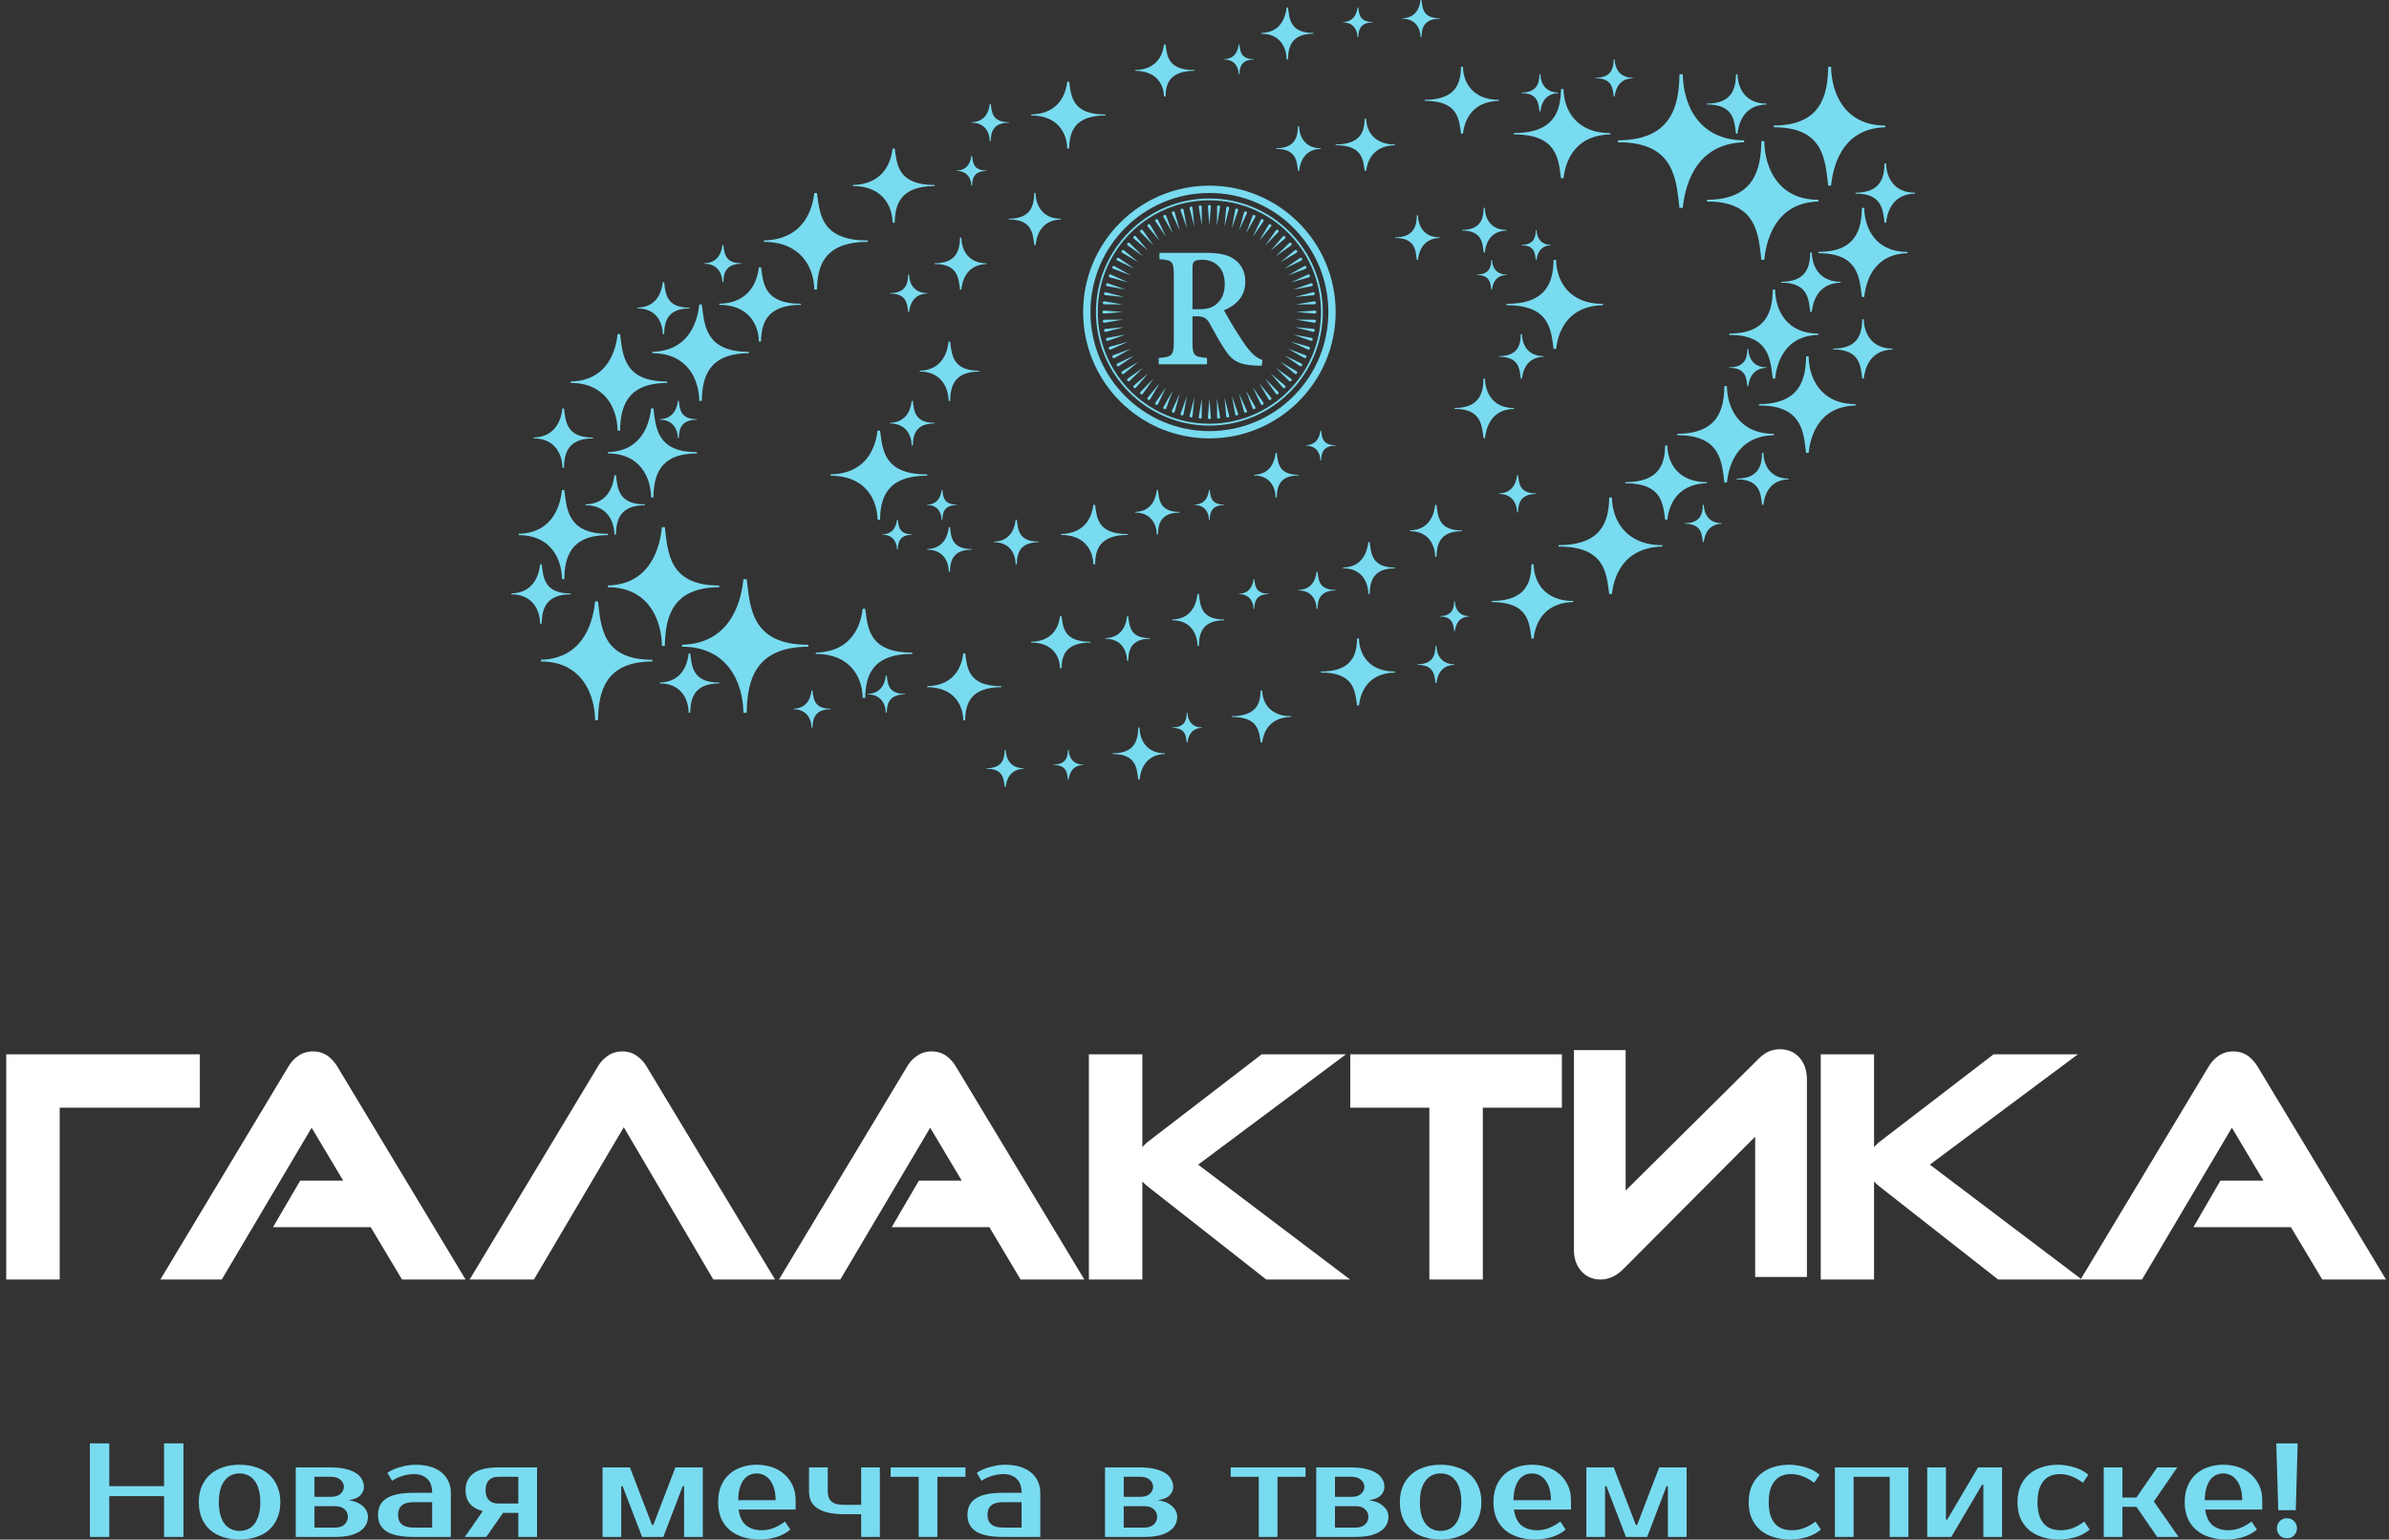 <svg width="121" height="78" viewBox="0 0 121 78" fill="none" xmlns="http://www.w3.org/2000/svg">
<rect x="0" y="0" width="121" height="78" fill="#333333" stroke="none"/>
<path d="M9.291 73.125V77.865H8.31V75.799H5.534V77.865H4.552V73.125H5.534V75.292H8.31V73.125H9.291Z" fill="#79DBF0"/>
<path d="M12.134 77.56C12.278 77.56 12.414 77.533 12.54 77.479C12.667 77.424 12.777 77.341 12.872 77.228C12.967 77.111 13.041 76.96 13.095 76.775C13.154 76.589 13.184 76.366 13.184 76.104C13.184 75.842 13.154 75.619 13.095 75.434C13.041 75.249 12.967 75.1 12.872 74.987C12.777 74.87 12.667 74.784 12.54 74.73C12.414 74.675 12.278 74.648 12.134 74.648C11.99 74.648 11.854 74.675 11.728 74.73C11.601 74.784 11.491 74.87 11.396 74.987C11.301 75.1 11.225 75.249 11.166 75.434C11.112 75.619 11.085 75.842 11.085 76.104C11.085 76.366 11.112 76.589 11.166 76.775C11.225 76.96 11.301 77.111 11.396 77.228C11.491 77.341 11.601 77.424 11.728 77.479C11.854 77.533 11.99 77.56 12.134 77.56ZM12.134 74.208C12.437 74.208 12.714 74.251 12.967 74.337C13.224 74.418 13.443 74.54 13.624 74.703C13.804 74.861 13.944 75.059 14.043 75.298C14.147 75.533 14.199 75.802 14.199 76.104C14.199 76.411 14.147 76.682 14.043 76.917C13.944 77.151 13.804 77.35 13.624 77.513C13.443 77.671 13.224 77.79 12.967 77.871C12.714 77.957 12.437 78 12.134 78C11.827 78 11.547 77.957 11.294 77.871C11.042 77.79 10.825 77.671 10.644 77.513C10.464 77.35 10.322 77.151 10.218 76.917C10.119 76.682 10.069 76.411 10.069 76.104C10.069 75.802 10.119 75.533 10.218 75.298C10.322 75.059 10.464 74.861 10.644 74.703C10.825 74.54 11.042 74.418 11.294 74.337C11.547 74.251 11.827 74.208 12.134 74.208Z" fill="#79DBF0"/>
<path d="M18.432 75.326C18.432 75.497 18.369 75.644 18.243 75.766C18.121 75.888 17.924 75.966 17.654 76.003C17.979 76.052 18.222 76.156 18.385 76.314C18.552 76.468 18.635 76.646 18.635 76.849C18.635 76.993 18.602 77.129 18.534 77.255C18.471 77.377 18.371 77.483 18.236 77.573C18.101 77.664 17.929 77.736 17.721 77.79C17.514 77.84 17.265 77.865 16.977 77.865H14.979V74.344H16.773C17.062 74.344 17.311 74.371 17.518 74.425C17.726 74.475 17.897 74.545 18.033 74.635C18.168 74.721 18.267 74.825 18.331 74.946C18.398 75.064 18.432 75.19 18.432 75.326ZM16.977 77.391C17.18 77.391 17.338 77.339 17.451 77.235C17.563 77.131 17.62 77.002 17.62 76.849C17.62 76.695 17.563 76.567 17.451 76.463C17.338 76.359 17.18 76.307 16.977 76.307H15.927V77.391H16.977ZM16.773 75.833C16.977 75.833 17.134 75.784 17.247 75.684C17.36 75.581 17.417 75.461 17.417 75.326C17.417 75.19 17.36 75.073 17.247 74.973C17.134 74.87 16.977 74.818 16.773 74.818H15.927V75.833H16.773Z" fill="#79DBF0"/>
<path d="M20.161 76.747C20.161 77.176 20.421 77.391 20.94 77.391H21.888V76.104H20.94C20.421 76.104 20.161 76.319 20.161 76.747ZM21.888 75.63C21.888 75.305 21.802 75.066 21.631 74.912C21.464 74.759 21.245 74.682 20.974 74.682C20.771 74.682 20.572 74.714 20.378 74.777C20.184 74.836 20.01 74.917 19.857 75.021L19.62 74.615C19.719 74.547 19.827 74.488 19.945 74.439C20.067 74.389 20.191 74.348 20.317 74.317C20.444 74.281 20.568 74.254 20.69 74.235C20.816 74.217 20.933 74.208 21.042 74.208C21.331 74.208 21.586 74.242 21.807 74.31C22.028 74.378 22.215 74.475 22.369 74.601C22.522 74.727 22.637 74.879 22.714 75.055C22.795 75.226 22.836 75.418 22.836 75.63V77.865H20.94C20.326 77.865 19.872 77.772 19.579 77.587C19.29 77.402 19.146 77.122 19.146 76.747C19.146 76.373 19.29 76.093 19.579 75.908C19.872 75.723 20.326 75.63 20.94 75.63H21.888Z" fill="#79DBF0"/>
<path d="M23.544 77.865L24.451 76.558C24.148 76.477 23.927 76.346 23.787 76.165C23.648 75.98 23.578 75.757 23.578 75.495C23.578 75.138 23.708 74.858 23.97 74.655C24.237 74.448 24.659 74.344 25.236 74.344H27.2V77.865H26.252V76.646H25.48L24.627 77.865H23.544ZM26.252 76.172V74.818H25.236C25.033 74.818 24.875 74.876 24.762 74.994C24.65 75.107 24.593 75.274 24.593 75.495C24.593 75.716 24.65 75.885 24.762 76.003C24.875 76.115 25.033 76.172 25.236 76.172H26.252Z" fill="#79DBF0"/>
<path d="M33.091 77.255L34.208 74.344H35.596V77.865H34.648V75.292H34.58L33.598 77.865H32.522L31.533 75.292H31.465V77.865H30.518V74.344H31.906L33.023 77.255H33.091Z" fill="#79DBF0"/>
<path d="M38.572 77.526C38.794 77.526 38.999 77.488 39.189 77.411C39.383 77.334 39.572 77.226 39.757 77.086L40.028 77.492C39.943 77.569 39.841 77.639 39.724 77.702C39.611 77.765 39.487 77.819 39.351 77.865C39.22 77.905 39.083 77.937 38.938 77.959C38.794 77.987 38.649 78 38.505 78C38.184 78 37.891 77.957 37.625 77.871C37.363 77.79 37.139 77.671 36.954 77.513C36.769 77.35 36.625 77.151 36.521 76.917C36.422 76.682 36.372 76.411 36.372 76.104C36.372 75.802 36.419 75.533 36.514 75.298C36.614 75.059 36.749 74.861 36.92 74.703C37.096 74.54 37.304 74.418 37.543 74.337C37.783 74.251 38.047 74.208 38.336 74.208C38.606 74.208 38.861 74.249 39.101 74.33C39.34 74.412 39.547 74.531 39.724 74.689C39.9 74.843 40.04 75.03 40.143 75.251C40.247 75.472 40.299 75.723 40.299 76.003V76.477H37.408C37.462 76.851 37.591 77.12 37.794 77.282C38.002 77.445 38.261 77.526 38.572 77.526ZM38.336 74.648C38.205 74.648 38.083 74.673 37.97 74.723C37.857 74.773 37.758 74.852 37.672 74.96C37.591 75.068 37.523 75.208 37.469 75.38C37.419 75.551 37.392 75.759 37.388 76.003H39.283C39.283 75.768 39.256 75.565 39.202 75.393C39.148 75.222 39.076 75.082 38.986 74.973C38.9 74.861 38.798 74.779 38.681 74.73C38.568 74.675 38.453 74.648 38.336 74.648Z" fill="#79DBF0"/>
<path d="M40.976 74.344H41.924V75.562C41.924 75.784 41.987 75.953 42.113 76.07C42.239 76.183 42.447 76.24 42.736 76.24H43.616V74.344H44.564V77.865H43.616V76.713H42.736C42.425 76.713 42.156 76.686 41.93 76.632C41.709 76.578 41.526 76.501 41.382 76.402C41.242 76.303 41.138 76.183 41.071 76.043C41.007 75.899 40.976 75.739 40.976 75.562V74.344Z" fill="#79DBF0"/>
<path d="M48.899 74.818H47.477V77.865H46.53V74.818H45.108V74.344H48.899V74.818Z" fill="#79DBF0"/>
<path d="M50.015 76.747C50.015 77.176 50.275 77.391 50.794 77.391H51.742V76.104H50.794C50.275 76.104 50.015 76.319 50.015 76.747ZM51.742 75.63C51.742 75.305 51.656 75.066 51.484 74.912C51.318 74.759 51.099 74.682 50.828 74.682C50.625 74.682 50.426 74.714 50.232 74.777C50.038 74.836 49.864 74.917 49.711 75.021L49.474 74.615C49.573 74.547 49.681 74.488 49.799 74.439C49.92 74.389 50.045 74.348 50.171 74.317C50.297 74.281 50.422 74.254 50.543 74.235C50.67 74.217 50.787 74.208 50.895 74.208C51.184 74.208 51.439 74.242 51.661 74.31C51.882 74.378 52.069 74.475 52.222 74.601C52.376 74.727 52.491 74.879 52.568 75.055C52.649 75.226 52.69 75.418 52.69 75.63V77.865H50.794C50.18 77.865 49.726 77.772 49.433 77.587C49.144 77.402 49 77.122 49 76.747C49 76.373 49.144 76.093 49.433 75.908C49.726 75.723 50.18 75.63 50.794 75.63H51.742Z" fill="#79DBF0"/>
<path d="M59.421 75.326C59.421 75.497 59.358 75.644 59.231 75.766C59.109 75.888 58.913 75.966 58.642 76.003C58.967 76.052 59.211 76.156 59.373 76.314C59.541 76.468 59.624 76.646 59.624 76.849C59.624 76.993 59.59 77.129 59.522 77.255C59.459 77.377 59.36 77.483 59.224 77.573C59.089 77.664 58.918 77.736 58.71 77.79C58.502 77.84 58.254 77.865 57.965 77.865H55.968V74.344H57.762C58.051 74.344 58.299 74.371 58.507 74.425C58.715 74.475 58.886 74.545 59.021 74.635C59.157 74.721 59.256 74.825 59.319 74.946C59.387 75.064 59.421 75.19 59.421 75.326ZM57.965 77.391C58.168 77.391 58.326 77.339 58.439 77.235C58.552 77.131 58.608 77.002 58.608 76.849C58.608 76.695 58.552 76.567 58.439 76.463C58.326 76.359 58.168 76.307 57.965 76.307H56.916V77.391H57.965ZM57.762 75.833C57.965 75.833 58.123 75.784 58.236 75.684C58.349 75.581 58.405 75.461 58.405 75.326C58.405 75.19 58.349 75.073 58.236 74.973C58.123 74.87 57.965 74.818 57.762 74.818H56.916V75.833H57.762Z" fill="#79DBF0"/>
<path d="M66.124 74.818H64.702V77.865H63.754V74.818H62.332V74.344H66.124V74.818Z" fill="#79DBF0"/>
<path d="M70.119 75.326C70.119 75.497 70.056 75.644 69.93 75.766C69.808 75.888 69.612 75.966 69.341 76.003C69.666 76.052 69.909 76.156 70.072 76.314C70.239 76.468 70.323 76.646 70.323 76.849C70.323 76.993 70.289 77.129 70.221 77.255C70.158 77.377 70.058 77.483 69.923 77.573C69.788 77.664 69.616 77.736 69.408 77.79C69.201 77.84 68.953 77.865 68.664 77.865H66.666V74.344H68.46C68.749 74.344 68.998 74.371 69.205 74.425C69.413 74.475 69.584 74.545 69.72 74.635C69.855 74.721 69.955 74.825 70.018 74.946C70.085 75.064 70.119 75.19 70.119 75.326ZM68.664 77.391C68.867 77.391 69.025 77.339 69.138 77.235C69.25 77.131 69.307 77.002 69.307 76.849C69.307 76.695 69.25 76.567 69.138 76.463C69.025 76.359 68.867 76.307 68.664 76.307H67.614V77.391H68.664ZM68.46 75.833C68.664 75.833 68.822 75.784 68.934 75.684C69.047 75.581 69.104 75.461 69.104 75.326C69.104 75.19 69.047 75.073 68.934 74.973C68.822 74.87 68.664 74.818 68.46 74.818H67.614V75.833H68.46Z" fill="#79DBF0"/>
<path d="M72.966 77.56C73.11 77.56 73.246 77.533 73.372 77.479C73.498 77.424 73.609 77.341 73.704 77.228C73.799 77.111 73.873 76.96 73.927 76.775C73.986 76.589 74.015 76.366 74.015 76.104C74.015 75.842 73.986 75.619 73.927 75.434C73.873 75.249 73.799 75.1 73.704 74.987C73.609 74.87 73.498 74.784 73.372 74.73C73.246 74.675 73.11 74.648 72.966 74.648C72.821 74.648 72.686 74.675 72.559 74.73C72.433 74.784 72.323 74.87 72.228 74.987C72.133 75.1 72.056 75.249 71.998 75.434C71.943 75.619 71.916 75.842 71.916 76.104C71.916 76.366 71.943 76.589 71.998 76.775C72.056 76.96 72.133 77.111 72.228 77.228C72.323 77.341 72.433 77.424 72.559 77.479C72.686 77.533 72.821 77.56 72.966 77.56ZM72.966 74.208C73.268 74.208 73.546 74.251 73.799 74.337C74.056 74.418 74.275 74.54 74.455 74.703C74.636 74.861 74.776 75.059 74.875 75.298C74.979 75.533 75.031 75.802 75.031 76.104C75.031 76.411 74.979 76.682 74.875 76.917C74.776 77.151 74.636 77.35 74.455 77.513C74.275 77.671 74.056 77.79 73.799 77.871C73.546 77.957 73.268 78 72.966 78C72.659 78 72.379 77.957 72.126 77.871C71.873 77.79 71.657 77.671 71.476 77.513C71.296 77.35 71.153 77.151 71.05 76.917C70.95 76.682 70.901 76.411 70.901 76.104C70.901 75.802 70.95 75.533 71.05 75.298C71.153 75.059 71.296 74.861 71.476 74.703C71.657 74.54 71.873 74.418 72.126 74.337C72.379 74.251 72.659 74.208 72.966 74.208Z" fill="#79DBF0"/>
<path d="M77.842 77.526C78.063 77.526 78.269 77.488 78.458 77.411C78.652 77.334 78.842 77.226 79.027 77.086L79.298 77.492C79.212 77.569 79.111 77.639 78.993 77.702C78.88 77.765 78.756 77.819 78.621 77.865C78.49 77.905 78.352 77.937 78.208 77.959C78.063 77.987 77.919 78 77.774 78C77.454 78 77.16 77.957 76.894 77.871C76.632 77.79 76.409 77.671 76.224 77.513C76.039 77.35 75.894 77.151 75.79 76.917C75.691 76.682 75.641 76.411 75.641 76.104C75.641 75.802 75.689 75.533 75.784 75.298C75.883 75.059 76.018 74.861 76.19 74.703C76.366 74.54 76.574 74.418 76.813 74.337C77.052 74.251 77.316 74.208 77.605 74.208C77.876 74.208 78.131 74.249 78.37 74.33C78.609 74.412 78.817 74.531 78.993 74.689C79.169 74.843 79.309 75.03 79.413 75.251C79.517 75.472 79.569 75.723 79.569 76.003V76.477H76.677C76.732 76.851 76.86 77.12 77.063 77.282C77.271 77.445 77.531 77.526 77.842 77.526ZM77.605 74.648C77.474 74.648 77.352 74.673 77.239 74.723C77.127 74.773 77.027 74.852 76.942 74.96C76.86 75.068 76.793 75.208 76.738 75.38C76.689 75.551 76.662 75.759 76.657 76.003H78.553C78.553 75.768 78.526 75.565 78.472 75.393C78.418 75.222 78.345 75.082 78.255 74.973C78.169 74.861 78.068 74.779 77.95 74.73C77.838 74.675 77.722 74.648 77.605 74.648Z" fill="#79DBF0"/>
<path d="M82.92 77.255L84.037 74.344H85.425V77.865H84.477V75.292H84.409L83.427 77.865H82.351L81.362 75.292H81.295V77.865H80.347V74.344H81.735L82.852 77.255H82.92Z" fill="#79DBF0"/>
<path d="M90.633 74.208C90.778 74.208 90.922 74.222 91.067 74.249C91.211 74.272 91.349 74.305 91.48 74.35C91.615 74.391 91.739 74.443 91.852 74.506C91.969 74.569 92.071 74.639 92.157 74.716L91.886 75.122C91.701 74.983 91.511 74.874 91.317 74.797C91.128 74.721 90.922 74.682 90.701 74.682C90.539 74.682 90.39 74.709 90.254 74.763C90.119 74.813 90.001 74.897 89.902 75.014C89.803 75.127 89.724 75.274 89.665 75.454C89.611 75.635 89.584 75.851 89.584 76.104C89.584 76.357 89.611 76.574 89.665 76.754C89.724 76.935 89.805 77.084 89.909 77.201C90.013 77.314 90.137 77.397 90.281 77.452C90.43 77.501 90.593 77.526 90.769 77.526C90.99 77.526 91.195 77.488 91.385 77.411C91.579 77.334 91.769 77.226 91.954 77.086L92.225 77.492C92.139 77.569 92.037 77.639 91.92 77.702C91.807 77.765 91.683 77.819 91.547 77.865C91.416 77.905 91.279 77.937 91.134 77.959C90.99 77.987 90.846 78 90.701 78C90.381 78 90.087 77.957 89.821 77.871C89.559 77.79 89.336 77.671 89.151 77.513C88.966 77.35 88.821 77.151 88.717 76.917C88.618 76.682 88.568 76.411 88.568 76.104C88.568 75.802 88.618 75.533 88.717 75.298C88.821 75.059 88.963 74.861 89.144 74.703C89.324 74.54 89.541 74.418 89.794 74.337C90.047 74.251 90.326 74.208 90.633 74.208Z" fill="#79DBF0"/>
<path d="M96.66 74.344V77.865H95.712V74.818H93.884V77.865H92.936V74.344H96.66Z" fill="#79DBF0"/>
<path d="M101.403 74.344V77.865H100.455V75.224H100.387L98.83 77.865H97.611V74.344H98.559V76.984H98.627L100.184 74.344H101.403Z" fill="#79DBF0"/>
<path d="M104.248 74.208C104.392 74.208 104.537 74.222 104.681 74.249C104.826 74.272 104.963 74.305 105.094 74.35C105.23 74.391 105.354 74.443 105.467 74.506C105.584 74.569 105.685 74.639 105.771 74.716L105.5 75.122C105.315 74.983 105.126 74.874 104.932 74.797C104.742 74.721 104.537 74.682 104.315 74.682C104.153 74.682 104.004 74.709 103.869 74.763C103.733 74.813 103.616 74.897 103.517 75.014C103.417 75.127 103.338 75.274 103.28 75.454C103.225 75.635 103.198 75.851 103.198 76.104C103.198 76.357 103.225 76.574 103.28 76.754C103.338 76.935 103.419 77.084 103.523 77.201C103.627 77.314 103.751 77.397 103.896 77.452C104.045 77.501 104.207 77.526 104.383 77.526C104.604 77.526 104.81 77.488 104.999 77.411C105.193 77.334 105.383 77.226 105.568 77.086L105.839 77.492C105.753 77.569 105.652 77.639 105.534 77.702C105.421 77.765 105.297 77.819 105.162 77.865C105.031 77.905 104.893 77.937 104.749 77.959C104.604 77.987 104.46 78 104.315 78C103.995 78 103.702 77.957 103.435 77.871C103.173 77.79 102.95 77.671 102.765 77.513C102.58 77.35 102.435 77.151 102.332 76.917C102.232 76.682 102.183 76.411 102.183 76.104C102.183 75.802 102.232 75.533 102.332 75.298C102.435 75.059 102.578 74.861 102.758 74.703C102.939 74.54 103.155 74.418 103.408 74.337C103.661 74.251 103.941 74.208 104.248 74.208Z" fill="#79DBF0"/>
<path d="M108.209 76.341H107.499V77.865H106.551V74.344H107.499V75.867H108.209L109.259 74.344H110.275L109.09 76.07L110.342 77.865H109.259L108.209 76.341Z" fill="#79DBF0"/>
<path d="M112.853 77.526C113.075 77.526 113.28 77.488 113.469 77.411C113.664 77.334 113.853 77.226 114.038 77.086L114.309 77.492C114.223 77.569 114.122 77.639 114.004 77.702C113.892 77.765 113.767 77.819 113.632 77.865C113.501 77.905 113.363 77.937 113.219 77.959C113.075 77.987 112.93 78 112.786 78C112.465 78 112.172 77.957 111.905 77.871C111.644 77.79 111.42 77.671 111.235 77.513C111.05 77.35 110.906 77.151 110.802 76.917C110.702 76.682 110.653 76.411 110.653 76.104C110.653 75.802 110.7 75.533 110.795 75.298C110.894 75.059 111.03 74.861 111.201 74.703C111.377 74.54 111.585 74.418 111.824 74.337C112.063 74.251 112.327 74.208 112.616 74.208C112.887 74.208 113.142 74.249 113.381 74.33C113.621 74.412 113.828 74.531 114.004 74.689C114.18 74.843 114.32 75.03 114.424 75.251C114.528 75.472 114.58 75.723 114.58 76.003V76.477H111.689C111.743 76.851 111.872 77.12 112.075 77.282C112.282 77.445 112.542 77.526 112.853 77.526ZM112.616 74.648C112.485 74.648 112.364 74.673 112.251 74.723C112.138 74.773 112.039 74.852 111.953 74.96C111.872 75.068 111.804 75.208 111.75 75.38C111.7 75.551 111.673 75.759 111.668 76.003H113.564C113.564 75.768 113.537 75.565 113.483 75.393C113.429 75.222 113.357 75.082 113.266 74.973C113.181 74.861 113.079 74.779 112.962 74.73C112.849 74.675 112.734 74.648 112.616 74.648Z" fill="#79DBF0"/>
<path d="M115.392 76.51L115.29 73.125H116.374L116.279 76.51H115.392ZM116.34 77.424C116.34 77.56 116.292 77.68 116.198 77.783C116.107 77.883 115.985 77.932 115.832 77.932C115.679 77.932 115.554 77.883 115.46 77.783C115.369 77.68 115.324 77.56 115.324 77.424C115.324 77.289 115.369 77.172 115.46 77.072C115.554 76.969 115.679 76.917 115.832 76.917C115.981 76.917 116.103 76.969 116.198 77.072C116.292 77.172 116.34 77.289 116.34 77.424Z" fill="#79DBF0"/>
<path fill-rule="evenodd" clip-rule="evenodd" d="M105.398 64.79L111.838 54.079C111.966 53.857 112.128 53.66 112.333 53.516C112.564 53.345 112.829 53.268 113.111 53.268C113.392 53.268 113.657 53.345 113.888 53.516C114.084 53.669 114.247 53.865 114.366 54.07L120.849 64.824H117.62L116.032 62.17H111.095L112.461 59.814H114.639L113.042 57.134L108.49 64.824H101.204L95.174 60.096C95.089 60.019 94.995 59.942 94.918 59.857V64.824H92.219V53.413H94.918V58.116C95.02 57.996 95.14 57.885 95.26 57.8L100.974 53.413H105.244L97.745 59.004L105.398 64.79ZM57.858 59.857V64.824H55.151V53.413H57.858V58.116C57.961 57.996 58.08 57.885 58.2 57.8L63.905 53.413H68.176L60.685 59.004L68.381 64.824H64.136L58.114 60.096C58.02 60.019 57.935 59.942 57.858 59.857ZM3.024 56.119V64.824H0.316V53.413H10.122V56.119H3.024ZM18.774 62.17H13.829L15.204 59.814H17.382L15.784 57.134L11.232 64.824H8.123L14.58 54.079C14.708 53.857 14.87 53.66 15.075 53.516C15.306 53.345 15.571 53.268 15.853 53.268C16.135 53.268 16.399 53.345 16.63 53.516C16.826 53.669 16.989 53.865 17.108 54.07L23.582 64.824H20.362L18.774 62.17ZM31.594 57.109L27.042 64.824H23.787L30.253 54.079C30.373 53.857 30.544 53.66 30.748 53.516C30.971 53.345 31.244 53.268 31.526 53.268C31.799 53.268 32.064 53.345 32.286 53.516C32.491 53.66 32.653 53.857 32.773 54.07L39.255 64.824H36.129L31.594 57.109ZM50.111 62.17H45.166L46.541 59.814H48.711L47.113 57.134L42.561 64.824H39.452L45.917 54.079C46.037 53.857 46.199 53.66 46.413 53.516C46.635 53.345 46.908 53.268 47.182 53.268C47.472 53.268 47.737 53.345 47.959 53.516C48.164 53.669 48.318 53.865 48.437 54.07L54.92 64.824H51.691L50.111 62.17ZM72.395 56.119H68.389V53.413H79.108V56.119H75.103V64.824H72.395V56.119ZM88.897 57.587L82.209 64.304C81.893 64.62 81.508 64.824 81.064 64.824C80.671 64.824 80.33 64.679 80.082 64.389C79.809 64.082 79.715 63.689 79.715 63.297V53.2H82.337V60.318L89.059 53.652C89.204 53.507 89.375 53.37 89.571 53.276C89.751 53.2 89.947 53.157 90.144 53.157C90.545 53.157 90.895 53.294 91.16 53.601C91.416 53.908 91.519 54.292 91.519 54.685V64.696H88.897V57.587Z" fill="white"/>
<path fill-rule="evenodd" clip-rule="evenodd" d="M30.142 30.469C30.245 30.469 30.186 30.469 30.289 30.469C30.441 31.735 30.485 33.433 33.043 33.425C33.043 33.506 33.043 33.431 33.043 33.512C30.659 33.52 30.311 35.03 30.289 36.487C30.186 36.487 30.245 36.487 30.142 36.487C30.12 35.081 29.401 33.512 27.4 33.512C27.4 33.431 27.4 33.506 27.4 33.425C29.674 33.363 30.056 31.299 30.142 30.469Z" fill="#79DBF0"/>
<path fill-rule="evenodd" clip-rule="evenodd" d="M92.742 9.404C92.64 9.404 92.698 9.404 92.596 9.404C92.444 8.138 92.4 6.439 89.842 6.448C89.842 6.367 89.842 6.441 89.842 6.361C92.225 6.352 92.574 4.842 92.596 3.385C92.698 3.385 92.64 3.385 92.742 3.385C92.764 4.791 93.483 6.361 95.484 6.361C95.484 6.441 95.484 6.367 95.484 6.448C93.211 6.509 92.828 8.574 92.742 9.404Z" fill="#79DBF0"/>
<path fill-rule="evenodd" clip-rule="evenodd" d="M33.527 26.707C33.629 26.707 33.571 26.707 33.673 26.707C33.826 27.973 33.87 29.672 36.428 29.663C36.428 29.744 36.428 29.67 36.428 29.75C34.044 29.759 33.696 31.269 33.673 32.726C33.571 32.726 33.629 32.726 33.527 32.726C33.505 31.32 32.786 29.75 30.785 29.75C30.785 29.67 30.785 29.744 30.785 29.663C33.059 29.602 33.441 27.538 33.527 26.707Z" fill="#79DBF0"/>
<path fill-rule="evenodd" clip-rule="evenodd" d="M89.358 13.165C89.255 13.165 89.314 13.165 89.211 13.165C89.059 11.9 89.015 10.201 86.457 10.209C86.457 10.129 86.457 10.203 86.457 10.122C88.841 10.114 89.189 8.604 89.211 7.147C89.314 7.147 89.255 7.147 89.358 7.147C89.38 8.553 90.099 10.122 92.1 10.122C92.1 10.203 92.1 10.129 92.1 10.209C89.826 10.271 89.444 12.335 89.358 13.165Z" fill="#79DBF0"/>
<path fill-rule="evenodd" clip-rule="evenodd" d="M37.654 29.34C37.77 29.34 37.705 29.34 37.82 29.34C37.993 30.764 38.043 32.675 40.941 32.666C40.941 32.757 40.941 32.673 40.941 32.764C38.24 32.773 37.845 34.472 37.82 36.111C37.705 36.111 37.77 36.111 37.654 36.111C37.63 34.529 36.815 32.764 34.547 32.764C34.547 32.673 34.547 32.757 34.547 32.666C37.123 32.597 37.557 30.274 37.654 29.34Z" fill="#79DBF0"/>
<path fill-rule="evenodd" clip-rule="evenodd" d="M85.23 10.533C85.114 10.533 85.18 10.533 85.064 10.533C84.892 9.109 84.842 7.197 81.943 7.207C81.943 7.116 81.943 7.2 81.943 7.109C84.645 7.099 85.04 5.401 85.064 3.762C85.18 3.762 85.114 3.762 85.23 3.762C85.255 5.343 86.07 7.109 88.338 7.109C88.338 7.2 88.338 7.116 88.338 7.207C85.761 7.276 85.328 9.598 85.23 10.533Z" fill="#79DBF0"/>
<path fill-rule="evenodd" clip-rule="evenodd" d="M34.881 33.102C34.936 33.102 34.905 33.102 34.959 33.102C35.041 33.735 35.064 34.584 36.428 34.58C36.428 34.62 36.428 34.583 36.428 34.623C35.157 34.628 34.971 35.383 34.959 36.111C34.905 36.111 34.936 36.111 34.881 36.111C34.87 35.408 34.486 34.623 33.419 34.623C33.419 34.583 33.419 34.62 33.419 34.58C34.631 34.549 34.835 33.517 34.881 33.102Z" fill="#79DBF0"/>
<path fill-rule="evenodd" clip-rule="evenodd" d="M88.003 6.771C87.949 6.771 87.98 6.771 87.925 6.771C87.844 6.138 87.821 5.289 86.457 5.293C86.457 5.252 86.457 5.29 86.457 5.249C87.728 5.245 87.914 4.49 87.925 3.762C87.98 3.762 87.949 3.762 88.003 3.762C88.015 4.465 88.399 5.249 89.466 5.249C89.466 5.29 89.466 5.252 89.466 5.293C88.253 5.324 88.049 6.356 88.003 6.771Z" fill="#79DBF0"/>
<path fill-rule="evenodd" clip-rule="evenodd" d="M27.358 28.588C27.412 28.588 27.381 28.588 27.436 28.588C27.517 29.221 27.541 30.07 28.905 30.066C28.905 30.106 28.905 30.069 28.905 30.11C27.634 30.114 27.448 30.869 27.436 31.597C27.381 31.597 27.412 31.597 27.358 31.597C27.346 30.894 26.963 30.11 25.895 30.11C25.895 30.069 25.895 30.106 25.895 30.066C27.108 30.035 27.312 29.003 27.358 28.588Z" fill="#79DBF0"/>
<path fill-rule="evenodd" clip-rule="evenodd" d="M95.527 11.285C95.472 11.285 95.503 11.285 95.449 11.285C95.368 10.652 95.344 9.802 93.98 9.807C93.98 9.766 93.98 9.803 93.98 9.763C95.251 9.759 95.437 9.004 95.449 8.275C95.503 8.275 95.472 8.275 95.527 8.275C95.539 8.978 95.922 9.763 96.989 9.763C96.989 9.803 96.989 9.766 96.989 9.807C95.777 9.837 95.573 10.87 95.527 11.285Z" fill="#79DBF0"/>
<path fill-rule="evenodd" clip-rule="evenodd" d="M31.12 24.074C31.174 24.074 31.143 24.074 31.198 24.074C31.279 24.707 31.302 25.556 32.666 25.552C32.666 25.593 32.666 25.555 32.666 25.596C31.395 25.6 31.209 26.355 31.198 27.083C31.143 27.083 31.174 27.083 31.12 27.083C31.108 26.38 30.724 25.596 29.657 25.596C29.657 25.555 29.657 25.593 29.657 25.552C30.87 25.521 31.074 24.489 31.12 24.074Z" fill="#79DBF0"/>
<path fill-rule="evenodd" clip-rule="evenodd" d="M48.046 17.303C48.101 17.303 48.07 17.303 48.124 17.303C48.206 17.936 48.229 18.786 49.593 18.781C49.593 18.822 49.593 18.785 49.593 18.825C48.322 18.829 48.136 19.584 48.124 20.312C48.07 20.312 48.101 20.312 48.046 20.312C48.035 19.61 47.651 18.825 46.584 18.825C46.584 18.785 46.584 18.822 46.584 18.781C47.796 18.75 48.001 17.718 48.046 17.303Z" fill="#79DBF0"/>
<path fill-rule="evenodd" clip-rule="evenodd" d="M75.214 22.193C75.16 22.193 75.191 22.193 75.136 22.193C75.055 21.56 75.032 20.711 73.668 20.715C73.668 20.675 73.668 20.712 73.668 20.672C74.939 20.667 75.125 19.912 75.136 19.184C75.191 19.184 75.16 19.184 75.214 19.184C75.226 19.887 75.61 20.672 76.677 20.672C76.677 20.712 76.677 20.675 76.677 20.715C75.464 20.746 75.26 21.778 75.214 22.193Z" fill="#79DBF0"/>
<path fill-rule="evenodd" clip-rule="evenodd" d="M48.057 26.707C48.098 26.707 48.074 26.707 48.115 26.707C48.176 27.182 48.194 27.819 49.217 27.816C49.217 27.846 49.217 27.818 49.217 27.848C48.264 27.852 48.124 28.418 48.115 28.964C48.074 28.964 48.098 28.964 48.057 28.964C48.048 28.437 47.76 27.848 46.96 27.848C46.96 27.818 46.96 27.846 46.96 27.816C47.869 27.793 48.022 27.018 48.057 26.707Z" fill="#79DBF0"/>
<path fill-rule="evenodd" clip-rule="evenodd" d="M75.204 12.789C75.163 12.789 75.186 12.789 75.145 12.789C75.085 12.315 75.067 11.678 74.044 11.681C74.044 11.65 74.044 11.678 74.044 11.648C74.997 11.645 75.137 11.079 75.145 10.532C75.186 10.532 75.163 10.532 75.204 10.532C75.213 11.06 75.5 11.648 76.301 11.648C76.301 11.678 76.301 11.65 76.301 11.681C75.391 11.704 75.238 12.478 75.204 12.789Z" fill="#79DBF0"/>
<path fill-rule="evenodd" clip-rule="evenodd" d="M46.176 20.312C46.217 20.312 46.194 20.312 46.234 20.312C46.295 20.787 46.313 21.424 47.336 21.421C47.336 21.451 47.336 21.424 47.336 21.454C46.383 21.457 46.243 22.023 46.234 22.569C46.194 22.569 46.217 22.569 46.176 22.569C46.167 22.042 45.88 21.454 45.079 21.454C45.079 21.424 45.079 21.451 45.079 21.421C45.988 21.398 46.142 20.624 46.176 20.312Z" fill="#79DBF0"/>
<path fill-rule="evenodd" clip-rule="evenodd" d="M77.085 19.184C77.044 19.184 77.067 19.184 77.026 19.184C76.965 18.709 76.948 18.072 75.925 18.076C75.925 18.045 75.925 18.073 75.925 18.043C76.878 18.04 77.017 17.474 77.026 16.927C77.067 16.927 77.044 16.927 77.085 16.927C77.094 17.454 77.381 18.043 78.182 18.043C78.182 18.073 78.182 18.045 78.182 18.076C77.272 18.099 77.119 18.873 77.085 19.184Z" fill="#79DBF0"/>
<path fill-rule="evenodd" clip-rule="evenodd" d="M64.609 22.946C64.649 22.946 64.626 22.946 64.667 22.946C64.728 23.42 64.746 24.057 65.769 24.054C65.769 24.084 65.769 24.056 65.769 24.087C64.815 24.09 64.676 24.656 64.667 25.203C64.626 25.203 64.649 25.203 64.609 25.203C64.6 24.675 64.312 24.087 63.512 24.087C63.512 24.056 63.512 24.084 63.512 24.054C64.421 24.031 64.574 23.257 64.609 22.946Z" fill="#79DBF0"/>
<path fill-rule="evenodd" clip-rule="evenodd" d="M58.59 24.826C58.631 24.826 58.608 24.826 58.648 24.826C58.709 25.301 58.727 25.938 59.75 25.935C59.75 25.965 59.75 25.937 59.75 25.968C58.797 25.971 58.657 26.537 58.648 27.083C58.608 27.083 58.631 27.083 58.59 27.083C58.581 26.556 58.294 25.968 57.493 25.968C57.493 25.937 57.493 25.965 57.493 25.935C58.403 25.912 58.556 25.138 58.59 24.826Z" fill="#79DBF0"/>
<path fill-rule="evenodd" clip-rule="evenodd" d="M51.443 26.331C51.483 26.331 51.46 26.331 51.501 26.331C51.562 26.806 51.58 27.443 52.603 27.44C52.603 27.47 52.603 27.442 52.603 27.472C51.649 27.476 51.51 28.042 51.501 28.588C51.46 28.588 51.483 28.588 51.443 28.588C51.434 28.061 51.146 27.472 50.346 27.472C50.346 27.442 50.346 27.47 50.346 27.44C51.255 27.416 51.408 26.642 51.443 26.331Z" fill="#79DBF0"/>
<path fill-rule="evenodd" clip-rule="evenodd" d="M71.818 13.165C71.777 13.165 71.801 13.165 71.76 13.165C71.699 12.691 71.681 12.054 70.658 12.057C70.658 12.027 70.658 12.055 70.658 12.024C71.612 12.021 71.751 11.455 71.76 10.909C71.801 10.909 71.777 10.909 71.818 10.909C71.827 11.436 72.115 12.024 72.915 12.024C72.915 12.055 72.915 12.027 72.915 12.057C72.006 12.08 71.853 12.854 71.818 13.165Z" fill="#79DBF0"/>
<path fill-rule="evenodd" clip-rule="evenodd" d="M91.765 15.799C91.711 15.799 91.742 15.799 91.687 15.799C91.606 15.166 91.582 14.316 90.218 14.32C90.218 14.28 90.218 14.317 90.218 14.277C91.49 14.273 91.675 13.518 91.687 12.789C91.742 12.789 91.711 12.789 91.765 12.789C91.777 13.492 92.16 14.277 93.228 14.277C93.228 14.317 93.228 14.28 93.228 14.32C92.015 14.351 91.811 15.383 91.765 15.799Z" fill="#79DBF0"/>
<path fill-rule="evenodd" clip-rule="evenodd" d="M28.465 24.826C28.547 24.826 28.5 24.826 28.582 24.826C28.704 25.776 28.739 27.05 30.785 27.044C30.785 27.104 30.785 27.048 30.785 27.109C28.878 27.115 28.6 28.248 28.582 29.34C28.5 29.34 28.547 29.34 28.465 29.34C28.448 28.286 27.872 27.109 26.271 27.109C26.271 27.048 26.271 27.104 26.271 27.044C28.09 26.997 28.396 25.449 28.465 24.826Z" fill="#79DBF0"/>
<path fill-rule="evenodd" clip-rule="evenodd" d="M94.42 15.046C94.338 15.046 94.384 15.046 94.303 15.046C94.181 14.097 94.146 12.823 92.099 12.829C92.099 12.769 92.099 12.824 92.099 12.764C94.006 12.758 94.285 11.625 94.303 10.532C94.384 10.532 94.338 10.532 94.42 10.532C94.437 11.587 95.013 12.764 96.613 12.764C96.613 12.824 96.613 12.769 96.613 12.829C94.795 12.875 94.489 14.424 94.42 15.046Z" fill="#79DBF0"/>
<path fill-rule="evenodd" clip-rule="evenodd" d="M32.979 20.689C33.06 20.689 33.014 20.689 33.096 20.689C33.218 21.638 33.253 22.912 35.299 22.906C35.299 22.966 35.299 22.911 35.299 22.971C33.392 22.977 33.113 24.11 33.096 25.203C33.014 25.203 33.06 25.203 32.979 25.203C32.961 24.148 32.386 22.971 30.785 22.971C30.785 22.911 30.785 22.966 30.785 22.906C32.604 22.86 32.91 21.311 32.979 20.689Z" fill="#79DBF0"/>
<path fill-rule="evenodd" clip-rule="evenodd" d="M89.906 19.184C89.824 19.184 89.871 19.184 89.789 19.184C89.667 18.235 89.632 16.961 87.586 16.967C87.586 16.906 87.586 16.962 87.586 16.902C89.493 16.895 89.771 15.763 89.789 14.67C89.871 14.67 89.824 14.67 89.906 14.67C89.924 15.725 90.499 16.902 92.1 16.902C92.1 16.962 92.1 16.906 92.1 16.967C90.281 17.013 89.975 18.561 89.906 19.184Z" fill="#79DBF0"/>
<path fill-rule="evenodd" clip-rule="evenodd" d="M28.487 20.689C28.541 20.689 28.51 20.689 28.565 20.689C28.646 21.322 28.669 22.171 30.034 22.167C30.034 22.207 30.034 22.17 30.034 22.21C28.762 22.215 28.577 22.97 28.565 23.698C28.51 23.698 28.541 23.698 28.487 23.698C28.475 22.995 28.092 22.21 27.024 22.21C27.024 22.17 27.024 22.207 27.024 22.167C28.237 22.136 28.441 21.104 28.487 20.689Z" fill="#79DBF0"/>
<path fill-rule="evenodd" clip-rule="evenodd" d="M94.398 19.184C94.343 19.184 94.374 19.184 94.32 19.184C94.239 18.551 94.215 17.702 92.851 17.706C92.851 17.666 92.851 17.703 92.851 17.663C94.122 17.658 94.308 16.903 94.32 16.175C94.374 16.175 94.343 16.175 94.398 16.175C94.41 16.878 94.793 17.663 95.86 17.663C95.86 17.703 95.86 17.666 95.86 17.706C94.648 17.737 94.444 18.769 94.398 19.184Z" fill="#79DBF0"/>
<path fill-rule="evenodd" clip-rule="evenodd" d="M31.281 16.927C31.369 16.927 31.319 16.927 31.407 16.927C31.539 17.956 31.578 19.336 33.794 19.329C33.794 19.395 33.794 19.334 33.794 19.4C31.729 19.407 31.427 20.634 31.407 21.817C31.319 21.817 31.369 21.817 31.281 21.817C31.262 20.675 30.639 19.4 28.904 19.4C28.904 19.334 28.904 19.395 28.904 19.329C30.875 19.279 31.206 17.602 31.281 16.927Z" fill="#79DBF0"/>
<path fill-rule="evenodd" clip-rule="evenodd" d="M91.604 22.946C91.516 22.946 91.566 22.946 91.477 22.946C91.345 21.917 91.307 20.537 89.09 20.544C89.09 20.478 89.09 20.538 89.09 20.473C91.156 20.466 91.458 19.239 91.477 18.055C91.566 18.055 91.516 18.055 91.604 18.055C91.623 19.198 92.246 20.473 93.981 20.473C93.981 20.538 93.981 20.478 93.981 20.544C92.01 20.594 91.679 22.271 91.604 22.946Z" fill="#79DBF0"/>
<path fill-rule="evenodd" clip-rule="evenodd" d="M35.419 15.422C35.508 15.422 35.458 15.422 35.546 15.422C35.678 16.451 35.716 17.831 37.933 17.824C37.933 17.89 37.933 17.829 37.933 17.895C35.867 17.902 35.565 19.129 35.546 20.312C35.458 20.312 35.508 20.312 35.419 20.312C35.4 19.17 34.777 17.895 33.043 17.895C33.043 17.829 33.043 17.89 33.043 17.824C35.013 17.774 35.345 16.097 35.419 15.422Z" fill="#79DBF0"/>
<path fill-rule="evenodd" clip-rule="evenodd" d="M87.465 24.45C87.377 24.45 87.427 24.45 87.339 24.45C87.207 23.422 87.168 22.041 84.952 22.048C84.952 21.983 84.952 22.043 84.952 21.978C87.017 21.971 87.32 20.744 87.339 19.56C87.427 19.56 87.377 19.56 87.465 19.56C87.484 20.702 88.108 21.978 89.842 21.978C89.842 22.043 89.842 21.983 89.842 22.048C87.871 22.098 87.54 23.776 87.465 24.45Z" fill="#79DBF0"/>
<path fill-rule="evenodd" clip-rule="evenodd" d="M33.57 14.294C33.617 14.294 33.59 14.294 33.638 14.294C33.709 14.848 33.73 15.591 34.923 15.587C34.923 15.623 34.923 15.59 34.923 15.625C33.811 15.629 33.648 16.29 33.638 16.927C33.59 16.927 33.617 16.927 33.57 16.927C33.559 16.312 33.224 15.625 32.29 15.625C32.29 15.59 32.29 15.623 32.29 15.587C33.351 15.56 33.529 14.657 33.57 14.294Z" fill="#79DBF0"/>
<path fill-rule="evenodd" clip-rule="evenodd" d="M89.315 25.579C89.267 25.579 89.294 25.579 89.247 25.579C89.176 25.025 89.155 24.282 87.962 24.285C87.962 24.25 87.962 24.283 87.962 24.247C89.074 24.244 89.237 23.583 89.247 22.946C89.294 22.946 89.267 22.946 89.315 22.946C89.325 23.561 89.661 24.247 90.595 24.247C90.595 24.283 90.595 24.25 90.595 24.285C89.534 24.312 89.355 25.215 89.315 25.579Z" fill="#79DBF0"/>
<path fill-rule="evenodd" clip-rule="evenodd" d="M36.59 12.413C36.624 12.413 36.605 12.413 36.639 12.413C36.689 12.809 36.704 13.34 37.557 13.337C37.557 13.362 37.557 13.339 37.557 13.364C36.762 13.367 36.646 13.839 36.639 14.294C36.605 14.294 36.624 14.294 36.59 14.294C36.583 13.855 36.343 13.364 35.676 13.364C35.676 13.339 35.676 13.362 35.676 13.337C36.434 13.318 36.561 12.673 36.59 12.413Z" fill="#79DBF0"/>
<path fill-rule="evenodd" clip-rule="evenodd" d="M86.295 27.459C86.261 27.459 86.28 27.459 86.246 27.459C86.195 27.064 86.181 26.533 85.328 26.536C85.328 26.511 85.328 26.534 85.328 26.509C86.123 26.506 86.239 26.034 86.246 25.579C86.28 25.579 86.261 25.579 86.295 25.579C86.302 26.018 86.542 26.509 87.209 26.509C87.209 26.534 87.209 26.511 87.209 26.536C86.451 26.555 86.324 27.2 86.295 27.459Z" fill="#79DBF0"/>
<path fill-rule="evenodd" clip-rule="evenodd" d="M50.131 5.266C50.165 5.266 50.145 5.266 50.18 5.266C50.23 5.662 50.245 6.193 51.098 6.19C51.098 6.215 51.098 6.192 51.098 6.217C50.303 6.22 50.187 6.692 50.18 7.147C50.145 7.147 50.165 7.147 50.131 7.147C50.123 6.708 49.884 6.217 49.217 6.217C49.217 6.192 49.217 6.215 49.217 6.19C49.975 6.171 50.102 5.526 50.131 5.266Z" fill="#79DBF0"/>
<path fill-rule="evenodd" clip-rule="evenodd" d="M72.754 34.606C72.72 34.606 72.739 34.606 72.705 34.606C72.654 34.211 72.64 33.68 71.787 33.683C71.787 33.657 71.787 33.681 71.787 33.655C72.582 33.653 72.698 33.181 72.705 32.726C72.739 32.726 72.72 32.726 72.754 32.726C72.761 33.165 73.001 33.655 73.668 33.655C73.668 33.681 73.668 33.657 73.668 33.683C72.91 33.702 72.783 34.347 72.754 34.606Z" fill="#79DBF0"/>
<path fill-rule="evenodd" clip-rule="evenodd" d="M44.865 34.23C44.899 34.23 44.88 34.23 44.914 34.23C44.965 34.626 44.979 35.157 45.832 35.154C45.832 35.179 45.832 35.156 45.832 35.181C45.037 35.184 44.921 35.656 44.914 36.111C44.88 36.111 44.899 36.111 44.865 36.111C44.858 35.672 44.618 35.181 43.951 35.181C43.951 35.156 43.951 35.179 43.951 35.154C44.709 35.135 44.837 34.49 44.865 34.23Z" fill="#79DBF0"/>
<path fill-rule="evenodd" clip-rule="evenodd" d="M78.02 5.642C77.986 5.642 78.005 5.642 77.971 5.642C77.92 5.247 77.905 4.716 77.053 4.719C77.053 4.693 77.053 4.717 77.053 4.691C77.847 4.689 77.963 4.217 77.971 3.762C78.005 3.762 77.986 3.762 78.02 3.762C78.027 4.201 78.267 4.691 78.934 4.691C78.934 4.717 78.934 4.693 78.934 4.719C78.176 4.738 78.048 5.383 78.02 5.642Z" fill="#79DBF0"/>
<path fill-rule="evenodd" clip-rule="evenodd" d="M71.948 0C71.982 0 71.963 0 71.997 0C72.048 0.396 72.062 0.926 72.915 0.924C72.915 0.949 72.915 0.926 72.915 0.951C72.121 0.954 72.004 1.426 71.997 1.881C71.963 1.881 71.982 1.881 71.948 1.881C71.941 1.441 71.701 0.951 71.034 0.951C71.034 0.926 71.034 0.949 71.034 0.924C71.792 0.905 71.919 0.259 71.948 0Z" fill="#79DBF0"/>
<path fill-rule="evenodd" clip-rule="evenodd" d="M50.937 39.873C50.903 39.873 50.922 39.873 50.888 39.873C50.837 39.477 50.822 38.946 49.97 38.949C49.97 38.924 49.97 38.947 49.97 38.922C50.764 38.919 50.88 38.447 50.888 37.992C50.922 37.992 50.903 37.992 50.937 37.992C50.944 38.431 51.184 38.922 51.851 38.922C51.851 38.947 51.851 38.924 51.851 38.949C51.093 38.968 50.965 39.613 50.937 39.873Z" fill="#79DBF0"/>
<path fill-rule="evenodd" clip-rule="evenodd" d="M66.683 28.964C66.717 28.964 66.697 28.964 66.731 28.964C66.782 29.36 66.797 29.891 67.649 29.888C67.649 29.913 67.649 29.89 67.649 29.915C66.855 29.918 66.739 30.39 66.731 30.845C66.697 30.845 66.717 30.845 66.683 30.845C66.675 30.406 66.436 29.915 65.769 29.915C65.769 29.89 65.769 29.913 65.769 29.888C66.526 29.869 66.654 29.224 66.683 28.964Z" fill="#79DBF0"/>
<path fill-rule="evenodd" clip-rule="evenodd" d="M65.167 0.376C65.215 0.376 65.188 0.376 65.236 0.376C65.307 0.93 65.327 1.673 66.521 1.669C66.521 1.705 66.521 1.672 66.521 1.708C65.409 1.711 65.246 2.372 65.236 3.009C65.188 3.009 65.215 3.009 65.167 3.009C65.157 2.394 64.822 1.708 63.888 1.708C63.888 1.672 63.888 1.705 63.888 1.669C64.949 1.642 65.127 0.739 65.167 0.376Z" fill="#79DBF0"/>
<path fill-rule="evenodd" clip-rule="evenodd" d="M57.717 39.496C57.67 39.496 57.697 39.496 57.649 39.496C57.578 38.943 57.558 38.199 56.364 38.203C56.364 38.168 56.364 38.2 56.364 38.165C57.476 38.161 57.639 37.501 57.649 36.863C57.697 36.863 57.67 36.863 57.717 36.863C57.728 37.478 58.063 38.165 58.997 38.165C58.997 38.2 58.997 38.168 58.997 38.203C57.936 38.23 57.758 39.133 57.717 39.496Z" fill="#79DBF0"/>
<path fill-rule="evenodd" clip-rule="evenodd" d="M60.653 30.093C60.7 30.093 60.673 30.093 60.721 30.093C60.792 30.646 60.812 31.39 62.006 31.386C62.006 31.421 62.006 31.389 62.006 31.424C60.894 31.428 60.731 32.088 60.721 32.726C60.673 32.726 60.7 32.726 60.653 32.726C60.642 32.111 60.307 31.424 59.373 31.424C59.373 31.389 59.373 31.421 59.373 31.386C60.434 31.359 60.612 30.456 60.653 30.093Z" fill="#79DBF0"/>
<path fill-rule="evenodd" clip-rule="evenodd" d="M76.839 24.074C76.873 24.074 76.853 24.074 76.888 24.074C76.938 24.47 76.953 25.001 77.806 24.998C77.806 25.023 77.806 25 77.806 25.025C77.011 25.028 76.895 25.5 76.888 25.955C76.853 25.955 76.873 25.955 76.839 25.955C76.832 25.515 76.592 25.025 75.925 25.025C75.925 25 75.925 25.023 75.925 24.998C76.683 24.979 76.81 24.334 76.839 24.074Z" fill="#79DBF0"/>
<path fill-rule="evenodd" clip-rule="evenodd" d="M46.046 15.799C46.012 15.799 46.031 15.799 45.997 15.799C45.947 15.403 45.932 14.872 45.079 14.875C45.079 14.85 45.079 14.873 45.079 14.848C45.874 14.845 45.99 14.373 45.997 13.918C46.031 13.918 46.012 13.918 46.046 13.918C46.053 14.357 46.293 14.848 46.96 14.848C46.96 14.873 46.96 14.85 46.96 14.875C46.202 14.894 46.075 15.539 46.046 15.799Z" fill="#79DBF0"/>
<path fill-rule="evenodd" clip-rule="evenodd" d="M72.69 25.579C72.737 25.579 72.71 25.579 72.758 25.579C72.829 26.133 72.85 26.876 74.043 26.872C74.043 26.907 74.043 26.875 74.043 26.91C72.931 26.914 72.768 27.575 72.758 28.212C72.71 28.212 72.737 28.212 72.69 28.212C72.68 27.597 72.344 26.91 71.41 26.91C71.41 26.875 71.41 26.907 71.41 26.872C72.471 26.845 72.65 25.942 72.69 25.579Z" fill="#79DBF0"/>
<path fill-rule="evenodd" clip-rule="evenodd" d="M48.69 14.67C48.642 14.67 48.669 14.67 48.622 14.67C48.551 14.116 48.53 13.373 47.337 13.377C47.337 13.341 47.337 13.374 47.337 13.339C48.449 13.335 48.612 12.674 48.622 12.037C48.669 12.037 48.642 12.037 48.69 12.037C48.7 12.652 49.036 13.339 49.97 13.339C49.97 13.374 49.97 13.341 49.97 13.377C48.909 13.404 48.73 14.307 48.69 14.67Z" fill="#79DBF0"/>
<path fill-rule="evenodd" clip-rule="evenodd" d="M69.305 27.459C69.353 27.459 69.326 27.459 69.373 27.459C69.444 28.013 69.465 28.756 70.659 28.753C70.659 28.788 70.659 28.756 70.659 28.791C69.546 28.795 69.383 29.455 69.373 30.093C69.326 30.093 69.353 30.093 69.305 30.093C69.295 29.477 68.959 28.791 68.025 28.791C68.025 28.756 68.025 28.788 68.025 28.753C69.086 28.726 69.265 27.823 69.305 27.459Z" fill="#79DBF0"/>
<path fill-rule="evenodd" clip-rule="evenodd" d="M52.452 12.413C52.404 12.413 52.431 12.413 52.384 12.413C52.312 11.86 52.292 11.116 51.098 11.12C51.098 11.085 51.098 11.117 51.098 11.082C52.211 11.078 52.373 10.418 52.384 9.78C52.431 9.78 52.404 9.78 52.452 9.78C52.462 10.395 52.798 11.082 53.731 11.082C53.731 11.117 53.731 11.085 53.731 11.12C52.67 11.147 52.492 12.05 52.452 12.413Z" fill="#79DBF0"/>
<path fill-rule="evenodd" clip-rule="evenodd" d="M62.738 2.257C62.765 2.257 62.75 2.257 62.777 2.257C62.818 2.573 62.829 2.998 63.511 2.996C63.511 3.016 63.511 2.998 63.511 3.018C62.876 3.02 62.783 3.397 62.777 3.762C62.75 3.762 62.765 3.762 62.738 3.762C62.732 3.41 62.54 3.018 62.007 3.018C62.007 2.998 62.007 3.016 62.007 2.996C62.613 2.981 62.715 2.465 62.738 2.257Z" fill="#79DBF0"/>
<path fill-rule="evenodd" clip-rule="evenodd" d="M60.147 37.616C60.12 37.616 60.135 37.616 60.108 37.616C60.067 37.299 60.055 36.875 59.373 36.877C59.373 36.856 59.373 36.875 59.373 36.855C60.009 36.853 60.102 36.475 60.108 36.111C60.135 36.111 60.12 36.111 60.147 36.111C60.153 36.463 60.344 36.855 60.878 36.855C60.878 36.875 60.878 36.856 60.878 36.877C60.272 36.892 60.17 37.408 60.147 37.616Z" fill="#79DBF0"/>
<path fill-rule="evenodd" clip-rule="evenodd" d="M57.085 31.221C57.126 31.221 57.103 31.221 57.144 31.221C57.205 31.696 57.222 32.333 58.245 32.33C58.245 32.36 58.245 32.332 58.245 32.362C57.292 32.365 57.152 32.932 57.144 33.478C57.103 33.478 57.126 33.478 57.085 33.478C57.076 32.951 56.789 32.362 55.988 32.362C55.988 32.332 55.988 32.36 55.988 32.33C56.898 32.306 57.051 31.532 57.085 31.221Z" fill="#79DBF0"/>
<path fill-rule="evenodd" clip-rule="evenodd" d="M65.8 8.652C65.759 8.652 65.782 8.652 65.741 8.652C65.68 8.177 65.663 7.54 64.639 7.543C64.639 7.513 64.639 7.541 64.639 7.51C65.593 7.507 65.732 6.941 65.741 6.395C65.782 6.395 65.759 6.395 65.8 6.395C65.808 6.922 66.096 7.51 66.897 7.51C66.897 7.541 66.897 7.513 66.897 7.543C65.987 7.566 65.834 8.34 65.8 8.652Z" fill="#79DBF0"/>
<path fill-rule="evenodd" clip-rule="evenodd" d="M49.196 7.899C49.223 7.899 49.208 7.899 49.235 7.899C49.276 8.216 49.287 8.64 49.969 8.638C49.969 8.659 49.969 8.64 49.969 8.66C49.334 8.662 49.241 9.04 49.235 9.404C49.208 9.404 49.223 9.404 49.196 9.404C49.19 9.052 48.998 8.66 48.465 8.66C48.465 8.64 48.465 8.659 48.465 8.638C49.071 8.623 49.173 8.107 49.196 7.899Z" fill="#79DBF0"/>
<path fill-rule="evenodd" clip-rule="evenodd" d="M73.689 31.973C73.662 31.973 73.677 31.973 73.65 31.973C73.609 31.657 73.597 31.232 72.915 31.234C72.915 31.214 72.915 31.233 72.915 31.213C73.551 31.21 73.644 30.833 73.65 30.469C73.677 30.469 73.662 30.469 73.689 30.469C73.695 30.82 73.886 31.213 74.42 31.213C74.42 31.233 74.42 31.214 74.42 31.234C73.814 31.25 73.712 31.766 73.689 31.973Z" fill="#79DBF0"/>
<path fill-rule="evenodd" clip-rule="evenodd" d="M68.757 0.376C68.784 0.376 68.768 0.376 68.796 0.376C68.836 0.693 68.848 1.117 69.53 1.115C69.53 1.135 69.53 1.117 69.53 1.137C68.894 1.139 68.802 1.517 68.796 1.881C68.768 1.881 68.784 1.881 68.757 1.881C68.751 1.529 68.559 1.137 68.025 1.137C68.025 1.117 68.025 1.135 68.025 1.115C68.632 1.1 68.734 0.584 68.757 0.376Z" fill="#79DBF0"/>
<path fill-rule="evenodd" clip-rule="evenodd" d="M54.128 39.496C54.101 39.496 54.116 39.496 54.089 39.496C54.049 39.18 54.037 38.755 53.355 38.757C53.355 38.737 53.355 38.756 53.355 38.736C53.99 38.733 54.083 38.356 54.089 37.992C54.116 37.992 54.101 37.992 54.128 37.992C54.134 38.343 54.326 38.736 54.859 38.736C54.859 38.756 54.859 38.737 54.859 38.757C54.253 38.773 54.151 39.289 54.128 39.496Z" fill="#79DBF0"/>
<path fill-rule="evenodd" clip-rule="evenodd" d="M63.49 29.34C63.517 29.34 63.502 29.34 63.529 29.34C63.57 29.657 63.581 30.081 64.263 30.079C64.263 30.099 64.263 30.081 64.263 30.101C63.628 30.103 63.535 30.481 63.529 30.845C63.502 30.845 63.517 30.845 63.49 30.845C63.484 30.493 63.292 30.101 62.759 30.101C62.759 30.081 62.759 30.099 62.759 30.079C63.365 30.064 63.467 29.548 63.49 29.34Z" fill="#79DBF0"/>
<path fill-rule="evenodd" clip-rule="evenodd" d="M47.691 24.826C47.718 24.826 47.703 24.826 47.73 24.826C47.771 25.143 47.782 25.568 48.465 25.566C48.465 25.586 48.465 25.567 48.465 25.587C47.829 25.589 47.736 25.967 47.73 26.331C47.703 26.331 47.718 26.331 47.691 26.331C47.685 25.98 47.494 25.587 46.96 25.587C46.96 25.567 46.96 25.586 46.96 25.566C47.566 25.55 47.668 25.034 47.691 24.826Z" fill="#79DBF0"/>
<path fill-rule="evenodd" clip-rule="evenodd" d="M75.57 14.67C75.542 14.67 75.558 14.67 75.531 14.67C75.49 14.354 75.478 13.929 74.796 13.931C74.796 13.911 74.796 13.93 74.796 13.909C75.432 13.907 75.525 13.53 75.531 13.165C75.558 13.165 75.542 13.165 75.57 13.165C75.575 13.517 75.767 13.909 76.301 13.909C76.301 13.93 76.301 13.911 76.301 13.931C75.695 13.947 75.593 14.463 75.57 14.67Z" fill="#79DBF0"/>
<path fill-rule="evenodd" clip-rule="evenodd" d="M45.434 26.331C45.462 26.331 45.446 26.331 45.473 26.331C45.514 26.648 45.526 27.072 46.208 27.07C46.208 27.09 46.208 27.072 46.208 27.092C45.572 27.094 45.479 27.471 45.473 27.836C45.446 27.836 45.462 27.836 45.434 27.836C45.428 27.484 45.237 27.092 44.703 27.092C44.703 27.072 44.703 27.09 44.703 27.07C45.309 27.055 45.411 26.539 45.434 26.331Z" fill="#79DBF0"/>
<path fill-rule="evenodd" clip-rule="evenodd" d="M77.826 13.165C77.799 13.165 77.815 13.165 77.787 13.165C77.747 12.849 77.735 12.424 77.053 12.427C77.053 12.406 77.053 12.425 77.053 12.405C77.689 12.403 77.781 12.025 77.787 11.661C77.815 11.661 77.799 11.661 77.826 11.661C77.832 12.012 78.024 12.405 78.558 12.405C78.558 12.425 78.558 12.406 78.558 12.427C77.951 12.442 77.849 12.958 77.826 13.165Z" fill="#79DBF0"/>
<path fill-rule="evenodd" clip-rule="evenodd" d="M61.233 24.826C61.26 24.826 61.245 24.826 61.272 24.826C61.313 25.143 61.325 25.568 62.007 25.566C62.007 25.586 62.007 25.567 62.007 25.587C61.371 25.589 61.278 25.967 61.272 26.331C61.245 26.331 61.26 26.331 61.233 26.331C61.227 25.98 61.035 25.587 60.502 25.587C60.502 25.567 60.502 25.586 60.502 25.566C61.108 25.55 61.21 25.034 61.233 24.826Z" fill="#79DBF0"/>
<path fill-rule="evenodd" clip-rule="evenodd" d="M66.876 21.817C66.903 21.817 66.888 21.817 66.915 21.817C66.955 22.134 66.967 22.558 67.649 22.556C67.649 22.576 67.649 22.558 67.649 22.578C67.014 22.58 66.921 22.958 66.915 23.322C66.888 23.322 66.903 23.322 66.876 23.322C66.87 22.97 66.678 22.578 66.144 22.578C66.144 22.558 66.144 22.576 66.144 22.556C66.751 22.541 66.853 22.025 66.876 21.817Z" fill="#79DBF0"/>
<path fill-rule="evenodd" clip-rule="evenodd" d="M34.333 20.312C34.367 20.312 34.348 20.312 34.382 20.312C34.432 20.708 34.447 21.239 35.3 21.236C35.3 21.262 35.3 21.238 35.3 21.264C34.505 21.266 34.389 21.738 34.382 22.193C34.348 22.193 34.367 22.193 34.333 22.193C34.326 21.754 34.086 21.264 33.419 21.264C33.419 21.238 33.419 21.262 33.419 21.236C34.177 21.217 34.304 20.572 34.333 20.312Z" fill="#79DBF0"/>
<path fill-rule="evenodd" clip-rule="evenodd" d="M88.552 19.56C88.518 19.56 88.537 19.56 88.503 19.56C88.452 19.165 88.438 18.634 87.585 18.636C87.585 18.611 87.585 18.634 87.585 18.609C88.379 18.607 88.496 18.135 88.503 17.679C88.537 17.679 88.518 17.679 88.552 17.679C88.559 18.119 88.799 18.609 89.466 18.609C89.466 18.634 89.466 18.611 89.466 18.636C88.708 18.656 88.581 19.301 88.552 19.56Z" fill="#79DBF0"/>
<path fill-rule="evenodd" clip-rule="evenodd" d="M41.103 34.983C41.138 34.983 41.118 34.983 41.152 34.983C41.203 35.378 41.218 35.909 42.07 35.907C42.07 35.932 42.07 35.908 42.07 35.934C41.276 35.936 41.16 36.408 41.152 36.864C41.118 36.864 41.138 36.864 41.103 36.864C41.096 36.424 40.856 35.934 40.19 35.934C40.19 35.908 40.19 35.932 40.19 35.907C40.947 35.887 41.075 35.242 41.103 34.983Z" fill="#79DBF0"/>
<path fill-rule="evenodd" clip-rule="evenodd" d="M81.781 4.89C81.747 4.89 81.767 4.89 81.733 4.89C81.682 4.494 81.667 3.964 80.814 3.966C80.814 3.941 80.814 3.964 80.814 3.939C81.609 3.936 81.725 3.464 81.733 3.009C81.767 3.009 81.747 3.009 81.781 3.009C81.789 3.449 82.028 3.939 82.695 3.939C82.695 3.964 82.695 3.941 82.695 3.966C81.938 3.985 81.81 4.631 81.781 4.89Z" fill="#79DBF0"/>
<path fill-rule="evenodd" clip-rule="evenodd" d="M38.439 13.542C38.514 13.542 38.471 13.542 38.546 13.542C38.657 14.333 38.69 15.395 40.566 15.389C40.566 15.44 40.566 15.393 40.566 15.444C38.818 15.449 38.562 16.393 38.546 17.303C38.471 17.303 38.514 17.303 38.439 17.303C38.422 16.424 37.895 15.444 36.428 15.444C36.428 15.393 36.428 15.44 36.428 15.389C38.095 15.351 38.375 14.061 38.439 13.542Z" fill="#79DBF0"/>
<path fill-rule="evenodd" clip-rule="evenodd" d="M84.446 26.331C84.371 26.331 84.414 26.331 84.339 26.331C84.227 25.54 84.195 24.478 82.319 24.483C82.319 24.433 82.319 24.48 82.319 24.429C84.067 24.424 84.323 23.48 84.339 22.57C84.414 22.57 84.371 22.57 84.446 22.57C84.462 23.448 84.99 24.429 86.457 24.429C86.457 24.48 86.457 24.433 86.457 24.483C84.79 24.522 84.509 25.812 84.446 26.331Z" fill="#79DBF0"/>
<path fill-rule="evenodd" clip-rule="evenodd" d="M45.21 7.523C45.285 7.523 45.242 7.523 45.317 7.523C45.429 8.314 45.461 9.376 47.337 9.371C47.337 9.421 47.337 9.375 47.337 9.425C45.589 9.43 45.333 10.374 45.317 11.285C45.242 11.285 45.285 11.285 45.21 11.285C45.194 10.406 44.667 9.425 43.199 9.425C43.199 9.375 43.199 9.421 43.199 9.371C44.866 9.332 45.147 8.042 45.21 7.523Z" fill="#79DBF0"/>
<path fill-rule="evenodd" clip-rule="evenodd" d="M77.675 32.349C77.6 32.349 77.642 32.349 77.567 32.349C77.456 31.558 77.424 30.497 75.548 30.502C75.548 30.451 75.548 30.498 75.548 30.448C77.296 30.442 77.551 29.498 77.567 28.588C77.642 28.588 77.6 28.588 77.675 28.588C77.691 29.467 78.218 30.448 79.686 30.448C79.686 30.498 79.686 30.451 79.686 30.502C78.018 30.54 77.738 31.831 77.675 32.349Z" fill="#79DBF0"/>
<path fill-rule="evenodd" clip-rule="evenodd" d="M58.956 2.257C59.01 2.257 58.979 2.257 59.034 2.257C59.115 2.811 59.138 3.554 60.502 3.55C60.502 3.586 60.502 3.553 60.502 3.588C59.231 3.592 59.045 4.253 59.034 4.89C58.979 4.89 59.01 4.89 58.956 4.89C58.944 4.275 58.56 3.588 57.493 3.588C57.493 3.553 57.493 3.586 57.493 3.55C58.706 3.523 58.91 2.62 58.956 2.257Z" fill="#79DBF0"/>
<path fill-rule="evenodd" clip-rule="evenodd" d="M63.929 37.616C63.875 37.616 63.906 37.616 63.851 37.616C63.77 37.062 63.746 36.319 62.382 36.322C62.382 36.287 62.382 36.32 62.382 36.284C63.654 36.281 63.839 35.62 63.851 34.983C63.906 34.983 63.875 34.983 63.929 34.983C63.941 35.598 64.324 36.284 65.392 36.284C65.392 36.32 65.392 36.287 65.392 36.322C64.179 36.349 63.975 37.252 63.929 37.616Z" fill="#79DBF0"/>
<path fill-rule="evenodd" clip-rule="evenodd" d="M53.689 31.221C53.743 31.221 53.712 31.221 53.767 31.221C53.848 31.775 53.872 32.518 55.236 32.514C55.236 32.55 55.236 32.517 55.236 32.553C53.965 32.556 53.779 33.217 53.767 33.854C53.712 33.854 53.743 33.854 53.689 33.854C53.677 33.239 53.294 32.553 52.227 32.553C52.227 32.517 52.227 32.55 52.227 32.514C53.439 32.487 53.643 31.584 53.689 31.221Z" fill="#79DBF0"/>
<path fill-rule="evenodd" clip-rule="evenodd" d="M69.196 8.652C69.141 8.652 69.172 8.652 69.118 8.652C69.037 8.098 69.013 7.355 67.649 7.358C67.649 7.323 67.649 7.356 67.649 7.32C68.92 7.316 69.106 6.656 69.118 6.019C69.172 6.019 69.141 6.019 69.196 6.019C69.207 6.634 69.591 7.32 70.658 7.32C70.658 7.356 70.658 7.323 70.658 7.358C69.446 7.385 69.242 8.288 69.196 8.652Z" fill="#79DBF0"/>
<path fill-rule="evenodd" clip-rule="evenodd" d="M54.055 4.138C54.123 4.138 54.084 4.138 54.152 4.138C54.254 4.85 54.283 5.805 55.988 5.801C55.988 5.846 55.988 5.804 55.988 5.85C54.399 5.854 54.167 6.704 54.152 7.523C54.084 7.523 54.123 7.523 54.055 7.523C54.04 6.732 53.56 5.85 52.227 5.85C52.227 5.804 52.227 5.846 52.227 5.801C53.742 5.766 53.997 4.605 54.055 4.138Z" fill="#79DBF0"/>
<path fill-rule="evenodd" clip-rule="evenodd" d="M68.83 35.735C68.762 35.735 68.801 35.735 68.733 35.735C68.631 35.023 68.602 34.067 66.897 34.072C66.897 34.027 66.897 34.069 66.897 34.023C68.486 34.018 68.718 33.169 68.733 32.35C68.801 32.35 68.762 32.35 68.83 32.35C68.845 33.14 69.324 34.023 70.658 34.023C70.658 34.069 70.658 34.027 70.658 34.072C69.143 34.107 68.888 35.268 68.83 35.735Z" fill="#79DBF0"/>
<path fill-rule="evenodd" clip-rule="evenodd" d="M48.788 33.102C48.856 33.102 48.817 33.102 48.886 33.102C48.987 33.814 49.016 34.769 50.721 34.765C50.721 34.81 50.721 34.768 50.721 34.814C49.133 34.818 48.9 35.668 48.886 36.487C48.817 36.487 48.856 36.487 48.788 36.487C48.773 35.696 48.294 34.814 46.96 34.814C46.96 34.768 46.96 34.81 46.96 34.765C48.475 34.73 48.731 33.569 48.788 33.102Z" fill="#79DBF0"/>
<path fill-rule="evenodd" clip-rule="evenodd" d="M74.097 6.771C74.029 6.771 74.067 6.771 73.999 6.771C73.898 6.059 73.868 5.103 72.163 5.108C72.163 5.063 72.163 5.104 72.163 5.059C73.752 5.054 73.985 4.205 73.999 3.385C74.067 3.385 74.029 3.385 74.097 3.385C74.111 4.176 74.591 5.059 75.925 5.059C75.925 5.104 75.925 5.063 75.925 5.108C74.409 5.143 74.154 6.304 74.097 6.771Z" fill="#79DBF0"/>
<path fill-rule="evenodd" clip-rule="evenodd" d="M43.695 30.845C43.783 30.845 43.733 30.845 43.822 30.845C43.953 31.794 43.992 33.068 46.208 33.062C46.208 33.123 46.208 33.067 46.208 33.127C44.143 33.134 43.841 34.266 43.822 35.359C43.733 35.359 43.783 35.359 43.695 35.359C43.676 34.304 43.053 33.127 41.318 33.127C41.318 33.067 41.318 33.123 41.318 33.062C43.289 33.016 43.62 31.468 43.695 30.845Z" fill="#79DBF0"/>
<path fill-rule="evenodd" clip-rule="evenodd" d="M44.447 21.817C44.535 21.817 44.485 21.817 44.574 21.817C44.705 22.766 44.744 24.041 46.96 24.034C46.96 24.095 46.96 24.039 46.96 24.1C44.895 24.106 44.593 25.238 44.574 26.331C44.485 26.331 44.535 26.331 44.447 26.331C44.428 25.277 43.804 24.1 42.07 24.1C42.07 24.039 42.07 24.095 42.07 24.034C44.041 23.988 44.372 22.44 44.447 21.817Z" fill="#79DBF0"/>
<path fill-rule="evenodd" clip-rule="evenodd" d="M78.814 17.679C78.725 17.679 78.776 17.679 78.687 17.679C78.555 16.73 78.517 15.456 76.3 15.462C76.3 15.402 76.3 15.457 76.3 15.397C78.366 15.391 78.668 14.258 78.687 13.166C78.776 13.166 78.725 13.166 78.814 13.166C78.833 14.22 79.456 15.397 81.19 15.397C81.19 15.457 81.19 15.402 81.19 15.462C79.22 15.508 78.889 17.057 78.814 17.679Z" fill="#79DBF0"/>
<path fill-rule="evenodd" clip-rule="evenodd" d="M55.377 25.579C55.438 25.579 55.403 25.579 55.464 25.579C55.556 26.212 55.582 27.061 57.117 27.057C57.117 27.097 57.117 27.06 57.117 27.1C55.687 27.105 55.478 27.86 55.464 28.588C55.403 28.588 55.438 28.588 55.377 28.588C55.364 27.885 54.932 27.1 53.731 27.1C53.731 27.06 53.731 27.097 53.731 27.057C55.096 27.026 55.325 25.994 55.377 25.579Z" fill="#79DBF0"/>
<path fill-rule="evenodd" clip-rule="evenodd" d="M79.19 9.028C79.101 9.028 79.152 9.028 79.063 9.028C78.931 8.078 78.893 6.804 76.676 6.811C76.676 6.75 76.676 6.806 76.676 6.745C78.742 6.739 79.044 5.606 79.063 4.514C79.152 4.514 79.101 4.514 79.19 4.514C79.209 5.568 79.832 6.745 81.566 6.745C81.566 6.806 81.566 6.75 81.566 6.811C79.596 6.857 79.265 8.405 79.19 9.028Z" fill="#79DBF0"/>
<path fill-rule="evenodd" clip-rule="evenodd" d="M41.244 9.78C41.339 9.78 41.285 9.78 41.38 9.78C41.522 10.808 41.563 12.189 43.951 12.182C43.951 12.248 43.951 12.187 43.951 12.253C41.726 12.26 41.401 13.486 41.38 14.67C41.285 14.67 41.339 14.67 41.244 14.67C41.223 13.528 40.552 12.253 38.685 12.253C38.685 12.187 38.685 12.248 38.685 12.182C40.806 12.132 41.163 10.455 41.244 9.78Z" fill="#79DBF0"/>
<path fill-rule="evenodd" clip-rule="evenodd" d="M81.641 30.093C81.546 30.093 81.6 30.093 81.504 30.093C81.362 29.064 81.321 27.684 78.934 27.691C78.934 27.625 78.934 27.686 78.934 27.62C81.159 27.613 81.484 26.386 81.504 25.203C81.6 25.203 81.546 25.203 81.641 25.203C81.662 26.345 82.333 27.62 84.2 27.62C84.2 27.686 84.2 27.625 84.2 27.691C82.078 27.741 81.721 29.418 81.641 30.093Z" fill="#79DBF0"/>
<path d="M67.649 15.808C67.649 17.576 66.934 19.177 65.775 20.336C64.618 21.494 63.02 22.21 61.254 22.21C59.488 22.21 57.89 21.494 56.733 20.336C55.576 19.177 54.859 17.576 54.859 15.808C54.859 14.041 55.576 12.44 56.733 11.282C57.89 10.124 59.488 9.406 61.254 9.406C63.02 9.406 64.618 10.124 65.775 11.282C66.934 12.44 67.649 14.041 67.649 15.808ZM65.514 20.073C66.605 18.983 67.28 17.475 67.28 15.808C67.28 14.143 66.605 12.635 65.514 11.543C64.424 10.451 62.917 9.777 61.254 9.777C59.591 9.777 58.084 10.451 56.994 11.543C55.903 12.635 55.23 14.143 55.23 15.808C55.23 17.475 55.903 18.983 56.994 20.073C58.084 21.165 59.591 21.841 61.254 21.841C62.917 21.841 64.424 21.165 65.514 20.073Z" fill="#79DBF0"/>
<path d="M63.902 18.53C63.82 18.53 63.714 18.522 63.613 18.522C62.726 18.485 62.385 18.259 62.032 17.701C61.773 17.325 61.503 16.81 61.258 16.371C61.115 16.127 60.974 16.026 60.639 16.026H60.398V17.306C60.398 18.024 60.477 18.079 61.134 18.135V18.457H58.688V18.135C59.355 18.079 59.452 18.024 59.452 17.306V13.941C59.452 13.233 59.363 13.177 58.725 13.132V12.809H61.033C61.719 12.809 62.142 12.888 62.483 13.113C62.83 13.339 63.074 13.726 63.074 14.264C63.074 15.028 62.606 15.46 61.99 15.723C62.133 15.976 62.463 16.561 62.726 16.956C63.029 17.43 63.191 17.665 63.378 17.855C63.585 18.079 63.764 18.177 63.949 18.241L63.902 18.53ZM60.729 15.667C61.106 15.667 61.378 15.598 61.576 15.432C61.898 15.185 62.032 14.838 62.032 14.393C62.032 13.49 61.447 13.159 60.891 13.159C60.665 13.159 60.541 13.196 60.486 13.255C60.418 13.301 60.398 13.393 60.398 13.611V15.667H60.729Z" fill="#79DBF0"/>
<path d="M61.329 10.467L61.254 11.413L61.179 10.467C61.175 10.425 61.207 10.389 61.249 10.385C61.29 10.382 61.327 10.413 61.329 10.455C61.33 10.459 61.33 10.464 61.329 10.467Z" fill="#79DBF0"/>
<path d="M60.864 10.481L60.871 11.429L60.715 10.493C60.708 10.453 60.736 10.413 60.776 10.406C60.818 10.399 60.856 10.427 60.863 10.469C60.864 10.473 60.864 10.476 60.864 10.481Z" fill="#79DBF0"/>
<path d="M60.401 10.535L60.492 11.479L60.253 10.561C60.243 10.521 60.267 10.479 60.307 10.469C60.347 10.458 60.389 10.483 60.4 10.523C60.4 10.526 60.401 10.531 60.401 10.535Z" fill="#79DBF0"/>
<path d="M59.946 10.629L60.118 11.563L59.8 10.668C59.786 10.629 59.807 10.586 59.847 10.572C59.885 10.558 59.929 10.579 59.943 10.617C59.945 10.62 59.946 10.626 59.946 10.629Z" fill="#79DBF0"/>
<path d="M59.501 10.763L59.753 11.678L59.358 10.816C59.341 10.777 59.358 10.732 59.397 10.715C59.435 10.697 59.478 10.715 59.496 10.751C59.498 10.756 59.499 10.76 59.501 10.763Z" fill="#79DBF0"/>
<path d="M59.067 10.936L59.398 11.824L58.93 10.998C58.911 10.963 58.923 10.916 58.959 10.896C58.996 10.875 59.041 10.889 59.062 10.925C59.064 10.929 59.066 10.932 59.067 10.936Z" fill="#79DBF0"/>
<path d="M58.652 11.144L59.059 12.001L58.522 11.219C58.497 11.186 58.506 11.139 58.541 11.115C58.576 11.09 58.623 11.099 58.645 11.134C58.649 11.137 58.65 11.141 58.652 11.144Z" fill="#79DBF0"/>
<path d="M58.255 11.39L58.736 12.207L58.132 11.476C58.106 11.444 58.111 11.396 58.142 11.369C58.174 11.343 58.222 11.348 58.248 11.38C58.252 11.383 58.254 11.387 58.255 11.39Z" fill="#79DBF0"/>
<path d="M57.883 11.669L58.431 12.44L57.766 11.765C57.737 11.735 57.739 11.688 57.768 11.658C57.798 11.629 57.845 11.629 57.874 11.658C57.878 11.662 57.88 11.665 57.883 11.669Z" fill="#79DBF0"/>
<path d="M57.535 11.979L58.149 12.7L57.427 12.085C57.396 12.057 57.392 12.01 57.42 11.979C57.446 11.945 57.493 11.942 57.526 11.97C57.528 11.972 57.532 11.975 57.535 11.979Z" fill="#79DBF0"/>
<path d="M57.215 12.317L57.89 12.982L57.117 12.433C57.084 12.409 57.075 12.362 57.1 12.327C57.124 12.294 57.171 12.285 57.206 12.31C57.209 12.311 57.211 12.315 57.215 12.317Z" fill="#79DBF0"/>
<path d="M56.926 12.682L57.657 13.287L56.839 12.806C56.804 12.785 56.792 12.74 56.813 12.703C56.834 12.667 56.881 12.655 56.917 12.675C56.919 12.679 56.923 12.681 56.926 12.682Z" fill="#79DBF0"/>
<path d="M56.67 13.073L57.451 13.611L56.595 13.203C56.557 13.186 56.541 13.14 56.559 13.102C56.578 13.064 56.623 13.048 56.66 13.067C56.663 13.069 56.667 13.071 56.67 13.073Z" fill="#79DBF0"/>
<path d="M56.449 13.483L57.274 13.95L56.387 13.619C56.347 13.605 56.328 13.562 56.341 13.522C56.357 13.483 56.401 13.463 56.439 13.478C56.442 13.478 56.446 13.482 56.449 13.483Z" fill="#79DBF0"/>
<path d="M56.265 13.91L57.128 14.305L56.215 14.053C56.175 14.041 56.15 13.999 56.161 13.959C56.173 13.919 56.215 13.896 56.255 13.907C56.258 13.908 56.261 13.91 56.265 13.91Z" fill="#79DBF0"/>
<path d="M56.119 14.354L57.011 14.671L56.081 14.499C56.039 14.492 56.013 14.452 56.02 14.412C56.027 14.37 56.067 14.342 56.108 14.351C56.112 14.351 56.115 14.352 56.119 14.354Z" fill="#79DBF0"/>
<path d="M56.013 14.807L56.929 15.046L55.986 14.955C55.945 14.952 55.913 14.915 55.919 14.873C55.922 14.832 55.959 14.8 56 14.805C56.004 14.805 56.009 14.805 56.013 14.807Z" fill="#79DBF0"/>
<path d="M55.945 15.269L56.879 15.425L55.931 15.418C55.889 15.418 55.856 15.383 55.856 15.342C55.858 15.3 55.891 15.267 55.933 15.267C55.937 15.267 55.942 15.267 55.945 15.269Z" fill="#79DBF0"/>
<path d="M55.919 15.734L56.862 15.809L55.919 15.885C55.877 15.889 55.841 15.857 55.837 15.816C55.834 15.774 55.865 15.737 55.907 15.734C55.91 15.734 55.914 15.734 55.919 15.734Z" fill="#79DBF0"/>
<path d="M55.931 16.198L56.879 16.192L55.944 16.35C55.903 16.357 55.864 16.329 55.858 16.287C55.851 16.245 55.878 16.207 55.92 16.2C55.924 16.2 55.927 16.2 55.931 16.198Z" fill="#79DBF0"/>
<path d="M55.986 16.662L56.929 16.573L56.013 16.812C55.971 16.822 55.931 16.798 55.92 16.756C55.91 16.716 55.934 16.676 55.974 16.664C55.978 16.664 55.981 16.664 55.986 16.662Z" fill="#79DBF0"/>
<path d="M56.08 17.118L57.011 16.948L56.119 17.265C56.08 17.278 56.037 17.258 56.023 17.219C56.009 17.179 56.03 17.136 56.068 17.122C56.072 17.12 56.077 17.12 56.08 17.118Z" fill="#79DBF0"/>
<path d="M56.215 17.566L57.128 17.313L56.265 17.707C56.229 17.724 56.184 17.707 56.166 17.67C56.149 17.632 56.164 17.586 56.203 17.569C56.206 17.567 56.212 17.566 56.215 17.566Z" fill="#79DBF0"/>
<path d="M56.387 17.997L57.274 17.667L56.449 18.135C56.413 18.156 56.368 18.142 56.347 18.107C56.326 18.071 56.34 18.024 56.375 18.003C56.378 18.001 56.383 17.999 56.387 17.997Z" fill="#79DBF0"/>
<path d="M56.596 18.416L57.452 18.008L56.671 18.546C56.636 18.569 56.589 18.56 56.567 18.525C56.542 18.492 56.551 18.445 56.586 18.421C56.589 18.419 56.593 18.416 56.596 18.416Z" fill="#79DBF0"/>
<path d="M56.839 18.811L57.657 18.33L56.926 18.934C56.895 18.961 56.846 18.957 56.82 18.924C56.794 18.893 56.797 18.846 56.83 18.818C56.834 18.816 56.837 18.813 56.839 18.811Z" fill="#79DBF0"/>
<path d="M57.118 19.185L57.89 18.635L57.215 19.3C57.186 19.33 57.137 19.33 57.109 19.3C57.08 19.271 57.08 19.222 57.109 19.192C57.113 19.191 57.116 19.187 57.118 19.185Z" fill="#79DBF0"/>
<path d="M57.427 19.533L58.149 18.919L57.535 19.64C57.507 19.671 57.46 19.674 57.427 19.648C57.396 19.62 57.392 19.573 57.42 19.542C57.422 19.539 57.425 19.535 57.427 19.533Z" fill="#79DBF0"/>
<path d="M57.767 19.852L58.431 19.177L57.883 19.95C57.859 19.985 57.81 19.992 57.777 19.967C57.742 19.943 57.735 19.896 57.76 19.863C57.761 19.859 57.765 19.856 57.767 19.852Z" fill="#79DBF0"/>
<path d="M58.131 20.141L58.735 19.41L58.255 20.228C58.234 20.265 58.187 20.277 58.152 20.255C58.116 20.234 58.104 20.188 58.124 20.152C58.126 20.148 58.13 20.145 58.131 20.141Z" fill="#79DBF0"/>
<path d="M58.521 20.397L59.058 19.617L58.651 20.474C58.634 20.511 58.589 20.526 58.55 20.509C58.512 20.491 58.496 20.446 58.514 20.408C58.516 20.404 58.519 20.401 58.521 20.397Z" fill="#79DBF0"/>
<path d="M58.931 20.619L59.398 19.793L59.068 20.683C59.054 20.721 59.011 20.742 58.971 20.727C58.932 20.713 58.911 20.669 58.927 20.629C58.927 20.625 58.929 20.622 58.931 20.619Z" fill="#79DBF0"/>
<path d="M59.358 20.803L59.752 19.941L59.5 20.855C59.488 20.895 59.446 20.918 59.406 20.908C59.366 20.897 59.344 20.855 59.354 20.815C59.354 20.81 59.356 20.807 59.358 20.803Z" fill="#79DBF0"/>
<path d="M59.8 20.949L60.119 20.056L59.946 20.989C59.939 21.029 59.899 21.057 59.858 21.049C59.818 21.041 59.79 21.001 59.798 20.961C59.798 20.958 59.8 20.953 59.8 20.949Z" fill="#79DBF0"/>
<path d="M60.253 21.057L60.492 20.139L60.401 21.083C60.398 21.125 60.361 21.155 60.319 21.151C60.278 21.148 60.246 21.109 60.252 21.068C60.252 21.064 60.252 21.061 60.253 21.057Z" fill="#79DBF0"/>
<path d="M60.715 21.123L60.871 20.188L60.864 21.137C60.864 21.179 60.829 21.212 60.788 21.212C60.746 21.212 60.713 21.177 60.713 21.136C60.713 21.132 60.713 21.129 60.715 21.123Z" fill="#79DBF0"/>
<path d="M61.18 21.151L61.255 20.206L61.329 21.151C61.333 21.193 61.301 21.23 61.261 21.233C61.22 21.235 61.183 21.205 61.18 21.163C61.18 21.158 61.18 21.155 61.18 21.151Z" fill="#79DBF0"/>
<path d="M61.644 21.137L61.637 20.188L61.795 21.123C61.802 21.165 61.774 21.203 61.732 21.21C61.691 21.218 61.652 21.19 61.645 21.15C61.645 21.146 61.644 21.141 61.644 21.137Z" fill="#79DBF0"/>
<path d="M62.106 21.083L62.018 20.139L62.254 21.057C62.265 21.097 62.242 21.139 62.2 21.149C62.16 21.16 62.118 21.136 62.108 21.096C62.108 21.09 62.106 21.087 62.106 21.083Z" fill="#79DBF0"/>
<path d="M62.562 20.989L62.392 20.056L62.708 20.949C62.722 20.989 62.701 21.033 62.661 21.047C62.623 21.061 62.58 21.04 62.566 21C62.564 20.996 62.564 20.993 62.562 20.989Z" fill="#79DBF0"/>
<path d="M63.009 20.855L62.757 19.941L63.15 20.803C63.167 20.841 63.15 20.887 63.113 20.904C63.075 20.922 63.03 20.904 63.013 20.866C63.011 20.862 63.009 20.859 63.009 20.855Z" fill="#79DBF0"/>
<path d="M63.441 20.683L63.11 19.793L63.578 20.619C63.599 20.655 63.585 20.702 63.549 20.721C63.514 20.742 63.467 20.73 63.446 20.694C63.444 20.69 63.443 20.686 63.441 20.683Z" fill="#79DBF0"/>
<path d="M63.856 20.474L63.449 19.617L63.987 20.397C64.011 20.432 64.002 20.479 63.968 20.504C63.935 20.526 63.886 20.518 63.863 20.483C63.861 20.481 63.858 20.476 63.856 20.474Z" fill="#79DBF0"/>
<path d="M64.254 20.228L63.773 19.41L64.377 20.141C64.403 20.174 64.4 20.221 64.367 20.248C64.335 20.275 64.287 20.27 64.26 20.239C64.259 20.235 64.255 20.232 64.254 20.228Z" fill="#79DBF0"/>
<path d="M64.627 19.95L64.077 19.177L64.742 19.852C64.771 19.882 64.771 19.931 64.742 19.96C64.71 19.99 64.663 19.988 64.634 19.959C64.632 19.957 64.629 19.953 64.627 19.95Z" fill="#79DBF0"/>
<path d="M64.975 19.64L64.359 18.919L65.081 19.533C65.113 19.559 65.116 19.608 65.09 19.64C65.062 19.671 65.015 19.674 64.982 19.648C64.98 19.645 64.977 19.643 64.975 19.64Z" fill="#79DBF0"/>
<path d="M65.293 19.3L64.618 18.635L65.391 19.185C65.424 19.21 65.432 19.257 65.408 19.29C65.384 19.325 65.337 19.333 65.302 19.309C65.3 19.305 65.297 19.304 65.293 19.3Z" fill="#79DBF0"/>
<path d="M65.582 18.934L64.852 18.33L65.669 18.811C65.704 18.832 65.716 18.879 65.695 18.915C65.674 18.95 65.627 18.962 65.593 18.942C65.589 18.94 65.586 18.938 65.582 18.934Z" fill="#79DBF0"/>
<path d="M65.838 18.546L65.059 18.008L65.913 18.416C65.951 18.433 65.967 18.478 65.949 18.515C65.932 18.553 65.887 18.569 65.848 18.551C65.845 18.55 65.841 18.548 65.838 18.546Z" fill="#79DBF0"/>
<path d="M66.059 18.135L65.234 17.667L66.123 17.997C66.162 18.013 66.181 18.057 66.167 18.095C66.153 18.135 66.109 18.154 66.069 18.14C66.066 18.139 66.062 18.137 66.059 18.135Z" fill="#79DBF0"/>
<path d="M66.243 17.707L65.382 17.313L66.293 17.566C66.335 17.576 66.358 17.618 66.347 17.658C66.335 17.698 66.293 17.722 66.253 17.71C66.25 17.71 66.246 17.708 66.243 17.707Z" fill="#79DBF0"/>
<path d="M66.389 17.265L65.497 16.948L66.428 17.118C66.469 17.127 66.497 17.165 66.489 17.207C66.482 17.249 66.442 17.275 66.402 17.268C66.396 17.266 66.393 17.266 66.389 17.265Z" fill="#79DBF0"/>
<path d="M66.498 16.812L65.579 16.573L66.524 16.662C66.564 16.667 66.595 16.704 66.591 16.745C66.586 16.787 66.55 16.817 66.508 16.813C66.504 16.813 66.501 16.812 66.498 16.812Z" fill="#79DBF0"/>
<path d="M66.563 16.35L65.629 16.192L66.577 16.198C66.619 16.2 66.652 16.233 66.652 16.275C66.652 16.317 66.617 16.352 66.575 16.35C66.572 16.35 66.567 16.35 66.563 16.35Z" fill="#79DBF0"/>
<path d="M66.591 15.885L65.647 15.808L66.591 15.733C66.633 15.73 66.669 15.761 66.671 15.803C66.675 15.845 66.643 15.882 66.603 15.885C66.598 15.885 66.594 15.885 66.591 15.885Z" fill="#79DBF0"/>
<path d="M66.577 15.418L65.629 15.425L66.563 15.268C66.605 15.262 66.643 15.289 66.65 15.329C66.657 15.371 66.629 15.41 66.589 15.417C66.584 15.418 66.58 15.418 66.577 15.418Z" fill="#79DBF0"/>
<path d="M66.524 14.955L65.579 15.046L66.498 14.807C66.538 14.796 66.578 14.821 66.588 14.861C66.6 14.901 66.576 14.943 66.534 14.953C66.531 14.955 66.527 14.955 66.524 14.955Z" fill="#79DBF0"/>
<path d="M66.428 14.499L65.497 14.671L66.389 14.354C66.43 14.339 66.471 14.36 66.485 14.4C66.499 14.44 66.48 14.482 66.44 14.495C66.436 14.497 66.431 14.499 66.428 14.499Z" fill="#79DBF0"/>
<path d="M66.293 14.053L65.382 14.306L66.243 13.91C66.281 13.893 66.325 13.91 66.342 13.948C66.359 13.987 66.344 14.03 66.306 14.048C66.302 14.05 66.299 14.051 66.293 14.053Z" fill="#79DBF0"/>
<path d="M66.123 13.619L65.234 13.95L66.059 13.483C66.096 13.463 66.141 13.475 66.162 13.511C66.182 13.548 66.17 13.593 66.134 13.614C66.13 13.616 66.127 13.618 66.123 13.619Z" fill="#79DBF0"/>
<path d="M65.913 13.203L65.059 13.611L65.838 13.072C65.873 13.048 65.92 13.057 65.942 13.092C65.967 13.126 65.958 13.173 65.923 13.198C65.92 13.2 65.916 13.201 65.913 13.203Z" fill="#79DBF0"/>
<path d="M65.669 12.806L64.852 13.287L65.582 12.682C65.615 12.656 65.662 12.661 65.688 12.693C65.714 12.726 65.711 12.773 65.678 12.799C65.676 12.802 65.673 12.804 65.669 12.806Z" fill="#79DBF0"/>
<path d="M65.391 12.433L64.618 12.982L65.293 12.317C65.323 12.287 65.371 12.289 65.401 12.318C65.429 12.348 65.429 12.395 65.399 12.425C65.397 12.428 65.394 12.43 65.391 12.433Z" fill="#79DBF0"/>
<path d="M65.081 12.085L64.359 12.7L64.975 11.979C65.001 11.945 65.05 11.942 65.081 11.97C65.113 11.996 65.116 12.045 65.09 12.076C65.087 12.08 65.083 12.081 65.081 12.085Z" fill="#79DBF0"/>
<path d="M64.742 11.765L64.077 12.44L64.627 11.669C64.651 11.634 64.698 11.625 64.731 11.65C64.766 11.674 64.773 11.721 64.75 11.756C64.747 11.759 64.745 11.763 64.742 11.765Z" fill="#79DBF0"/>
<path d="M64.377 11.475L63.773 12.207L64.254 11.39C64.274 11.354 64.321 11.341 64.358 11.362C64.393 11.383 64.405 11.43 64.384 11.467C64.382 11.47 64.379 11.474 64.377 11.475Z" fill="#79DBF0"/>
<path d="M63.987 11.22L63.449 12.001L63.856 11.145C63.875 11.106 63.921 11.091 63.957 11.108C63.995 11.127 64.011 11.172 63.994 11.209C63.992 11.213 63.99 11.218 63.987 11.22Z" fill="#79DBF0"/>
<path d="M63.578 10.998L63.11 11.824L63.441 10.936C63.456 10.896 63.5 10.877 63.538 10.89C63.578 10.906 63.597 10.95 63.584 10.988C63.582 10.991 63.58 10.997 63.578 10.998Z" fill="#79DBF0"/>
<path d="M63.15 10.815L62.757 11.678L63.009 10.763C63.02 10.723 63.061 10.699 63.101 10.711C63.141 10.721 63.166 10.763 63.154 10.803C63.154 10.807 63.152 10.812 63.15 10.815Z" fill="#79DBF0"/>
<path d="M62.708 10.668L62.392 11.563L62.562 10.629C62.571 10.587 62.609 10.561 62.651 10.568C62.691 10.577 62.719 10.615 62.712 10.657C62.71 10.661 62.71 10.664 62.708 10.668Z" fill="#79DBF0"/>
<path d="M62.254 10.561L62.018 11.479L62.106 10.535C62.11 10.493 62.148 10.462 62.19 10.467C62.23 10.47 62.261 10.507 62.258 10.549C62.256 10.552 62.256 10.558 62.254 10.561Z" fill="#79DBF0"/>
<path d="M61.795 10.493L61.637 11.429L61.644 10.481C61.645 10.439 61.678 10.405 61.72 10.406C61.762 10.406 61.795 10.439 61.795 10.481C61.795 10.486 61.795 10.49 61.795 10.493Z" fill="#79DBF0"/>
<path d="M55.601 15.808C55.601 17.372 56.234 18.786 57.257 19.811C58.28 20.834 59.694 21.468 61.255 21.468C62.817 21.468 64.229 20.834 65.252 19.811C66.275 18.786 66.908 17.372 66.908 15.808C66.908 14.246 66.275 12.83 65.252 11.806C64.229 10.782 62.817 10.149 61.255 10.149C59.694 10.149 58.28 10.782 57.257 11.806C56.234 12.83 55.601 14.246 55.601 15.808ZM57.191 19.877C56.152 18.835 55.509 17.397 55.509 15.808C55.509 14.22 56.152 12.782 57.191 11.742C58.231 10.7 59.668 10.056 61.255 10.056C62.841 10.056 64.278 10.7 65.318 11.742C66.359 12.782 67 14.22 67 15.808C67 17.397 66.359 18.835 65.318 19.877C64.278 20.918 62.841 21.562 61.255 21.562C59.668 21.562 58.231 20.918 57.191 19.877Z" fill="#79DBF0"/>
</svg>
